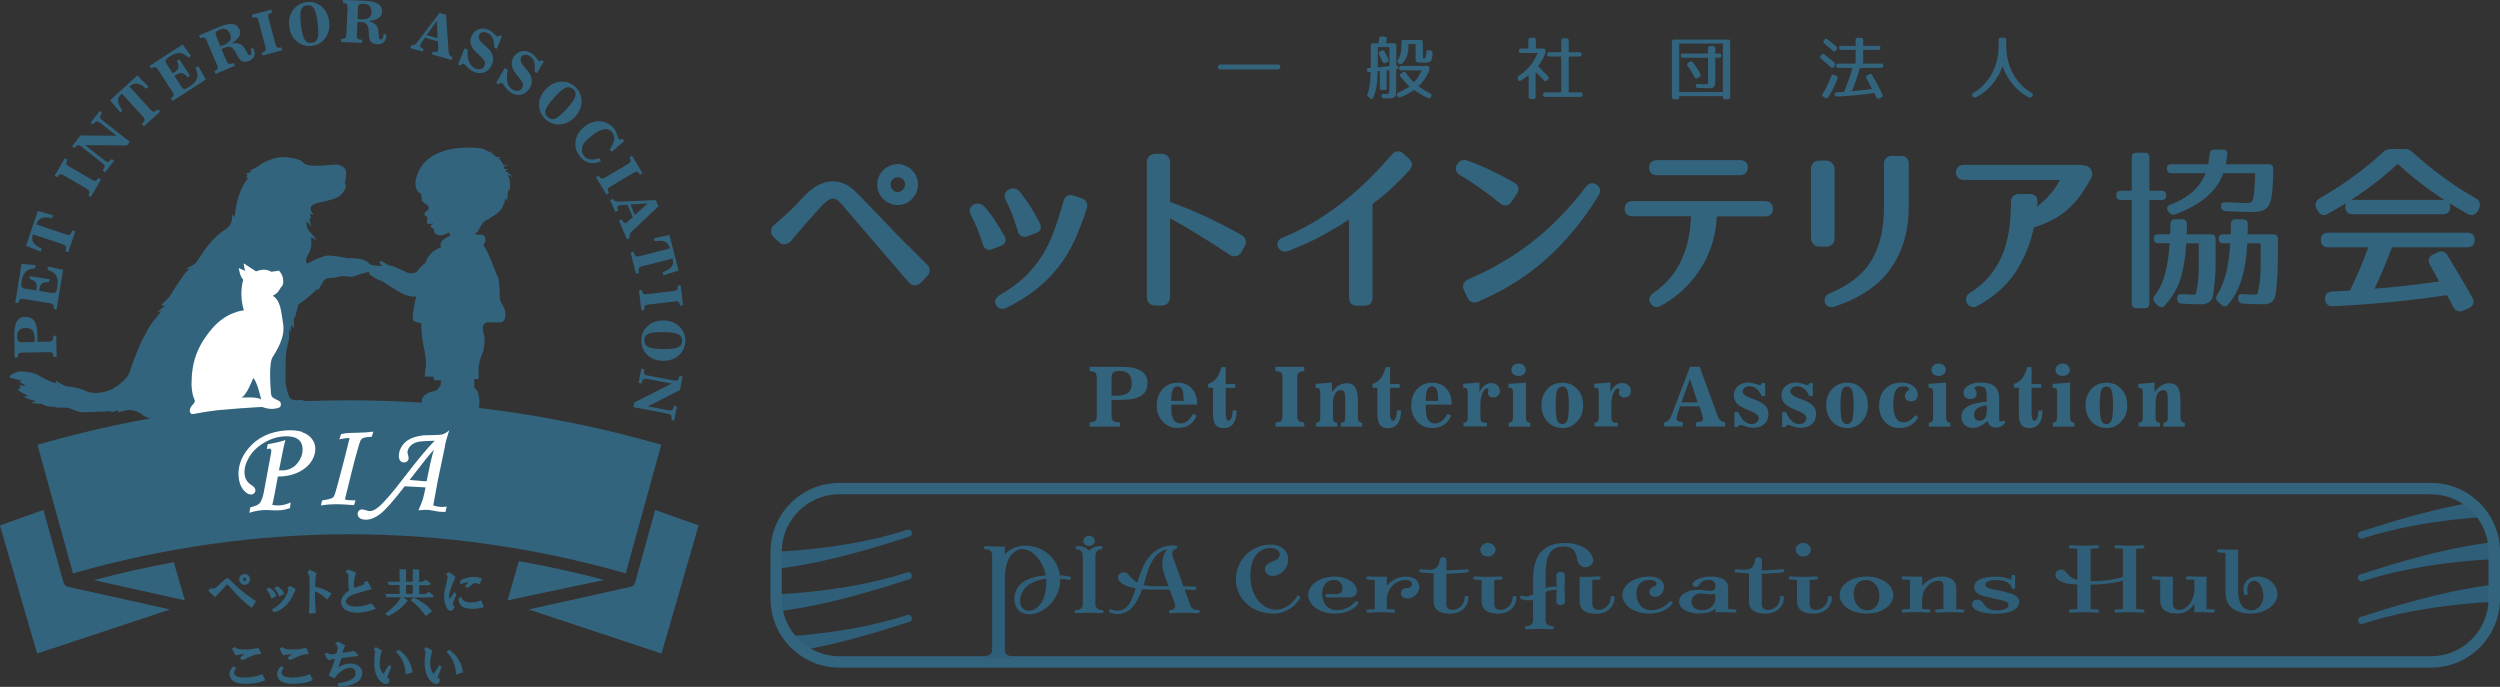 <?xml version="1.0" encoding="UTF-8"?>
<svg id="_レイヤー_2" data-name="レイヤー 2" xmlns="http://www.w3.org/2000/svg" xmlns:xlink="http://www.w3.org/1999/xlink" viewBox="0 0 279.59 76.82">
  <rect x="0" y="0" width="279.59" height="76.82" fill="#333333" stroke="none"/>
  <defs>
    <style>
      .cls-1 {
        fill: none;
      }

      .cls-1, .cls-2, .cls-3, .cls-4 {
        stroke-width: 0px;
      }

      .cls-2 {
        fill: #fff;
      }

      .cls-5 {
        clip-path: url(#clippath);
      }

      .cls-3 {
        fill: #33647e;
      }

      .cls-4 {
        fill: #2f5f78;
      }
    </style>
    <clipPath id="clippath">
      <rect class="cls-1" x="86.8" y="54.65" width="192.15" height="19.38" rx="7.07" ry="7.07"/>
    </clipPath>
  </defs>
  <g id="_レイヤー_3" data-name="レイヤー 3">
    <g>
      <g>
        <g>
          <g>
            <path class="cls-3" d="m7.56,65.6s-.08-.03-.12-.04c0,0-.02,0-.03-.01-.04-.03-.09-.06-.12-.09,0,0-.02-.02-.03-.03-.03-.03-.05-.06-.08-.1,0-.01-.02-.02-.02-.04-.03-.05-.05-.1-.06-.15l-2.24-8.11-4.86,1.73,4.15,14.33,14.86-4.93-11.43-2.54s-.02,0-.02,0Z"/>
            <path class="cls-3" d="m70.57,65.6s.08-.03.12-.04c0,0,.02,0,.03-.01.04-.03.09-.06.12-.09,0,0,.02-.02.03-.03.03-.03.05-.06.08-.1,0-.01.02-.02.02-.04.03-.05.05-.1.06-.15l2.24-8.11,4.86,1.73-4.15,14.33-14.86-4.93,11.43-2.54s.02,0,.02,0Z"/>
            <path class="cls-3" d="m67.56,64.86c-3.16-.84-6.34-1.54-9.53-2.1l-1.27,4.38,10.8-2.28Z"/>
            <path class="cls-3" d="m19.43,62.88c-2.99.54-5.96,1.21-8.92,2l10.16,2.26-1.23-4.25Z"/>
            <path class="cls-3" d="m8.16,64.12c10.19-2.9,20.58-4.37,30.91-4.37s20.72,1.47,30.91,4.37l3.97-14.38c-11.48-3.3-23.21-4.97-34.88-4.97s-23.4,1.67-34.88,4.97l3.97,14.38Z"/>
            <path class="cls-1" d="m8.16,64.12c10.19-2.9,20.58-4.37,30.91-4.37s20.72,1.47,30.91,4.37"/>
          </g>
          <g>
            <path class="cls-2" d="m33.79,48.3c-.46-.15-1.05-.21-1.75-.17-1.83.12-3.28.81-4.29,2.05-.78.95-1.14,1.99-1.07,3.08.04.6.21,1.1.5,1.48.31.39.62.58.93.56.13,0,.24-.06.33-.15.09-.1.13-.21.12-.34-.01-.19-.15-.38-.42-.55-.28-.18-.48-.38-.59-.58-.11-.2-.18-.44-.2-.72-.04-.58.13-1.19.5-1.82.37-.63.92-1.17,1.65-1.61.73-.44,1.49-.68,2.27-.73.68-.04,1.19.06,1.53.3.34.24.51.58.54,1.02.03.46-.08.9-.32,1.31-.24.41-.53.72-.86.89-.33.18-.64.27-.93.28h-.53s.38-1.9.38-1.9c.1-.54.2-.98.29-1.31l.05-.18-.18.06c-.47.15-1.05.28-1.72.39h-.07s-.11.56-.11.56l.15-.03c.05-.01.1-.02.13-.02.06,0,.11.01.15.05.04.04.07.08.07.13,0,.05,0,.16-.04.4l-.8,4.31c-.12.63-.29,1.05-.51,1.27-.16.15-.47.28-.93.39l-.07.02-.1.61.15-.05c.46-.14.93-.22,1.37-.25.23-.02.54-.01.91.01.48.02.84.03,1.09,0,.26-.02.58-.09.95-.21l.06-.02.09-.64-.16.07c-.37.15-.73.24-1.06.26-.24.02-.52,0-.84-.05.08-.33.16-.68.22-1.02l.41-2.16c.2,0,.35,0,.45-.01.74-.05,1.42-.23,2.01-.55.6-.32,1.04-.72,1.33-1.2.29-.48.42-.97.39-1.45-.02-.38-.16-.74-.42-1.05-.25-.31-.61-.55-1.08-.71Z"/>
            <path class="cls-2" d="m41.57,48.85l.19-.58-.16.02c-.34.05-.84.09-1.47.1-.7.02-1.14.03-1.34.05-.2.02-.4.06-.59.1h-.05s-.2.6-.2.6l.17-.04c.38-.08.71-.12.98-.12-.4,1.65-.67,2.7-.8,3.18-.46,1.74-.73,2.74-.81,2.98-.09.29-.16.4-.2.45-.03.03-.06.06-.11.09-.24.12-.61.21-1.09.28h-.07s-.13.58-.13.58l.15-.03c.47-.08.98-.12,1.54-.12.41,0,.77.02,1.07.04.44.04.72.06.87.06h.07s.18-.53.18-.53h-.14c-.42.01-.78-.02-1.06-.1.54-2.21.88-3.58,1.01-4.07.51-1.91.69-2.43.74-2.53.06-.11.14-.19.23-.24.1-.06.36-.14.96-.17h.07Z"/>
            <path class="cls-2" d="m49.75,49.86c.09-.41.22-.9.4-1.44l.1-.3-.25.19c-.2.15-.4.25-.61.29-.13.03-.47.05-1.01.06-.63,0-1.07.02-1.33.07-.5.08-.92.21-1.27.4-.35.19-.63.45-.83.76-.2.31-.32.64-.34.99-.02.26.02.46.12.6.1.15.25.23.44.24.14,0,.26-.03.36-.12.1-.09.16-.2.17-.33,0-.09-.02-.23-.07-.41-.06-.18-.06-.27-.06-.32.02-.23.12-.45.32-.66.19-.21.48-.37.85-.46.26-.06.88-.11,1.87-.13-.87.88-2.01,2.26-3.4,4.08-1.3,1.71-2.28,2.84-2.91,3.36-.37.3-.71.45-.98.43-.06,0-.19-.03-.52-.13-.12-.03-.21-.05-.28-.06-.13,0-.26.03-.36.12-.1.09-.15.21-.16.35-.01.19.05.35.19.47.13.12.34.19.62.21.04,0,.08,0,.12,0,.48,0,1-.2,1.54-.6.57-.42,1.51-1.47,2.79-3.14,1.02.05,1.8.09,2.33.13-.12.62-.22,1.05-.3,1.31-.12.38-.27.75-.43,1.09l-.07.15h.17c.39-.04.69-.05.88-.04.08,0,.28.03.8.13.25.05.47.08.65.09.12,0,.27.01.44.01h.08s.15-.6.15-.6l-.14.02c-.21.02-.4.03-.57.02-.24-.02-.51-.07-.8-.16l.5-2.73.82-3.93Zm-1.24.45c-.24.83-.51,2.01-.8,3.51-.17,0-.32,0-.47-.02-.6-.04-1.08-.08-1.44-.12l1.84-2.35c.12-.16.42-.5.87-1.03Z"/>
          </g>
          <path class="cls-3" d="m41.49,29.78c-.41-1.08-2.59-.9-2.59-.9,0,0-1.29-.25-2.08-.31-.62-.04-2.18.72-2.46.94,0,0-.18-.16-.12-.46h0c.03-.11.06-.24.06-.29,0-.09.32-.4.46-.99.14-.59,0-1.2,0-1.2.46.06.54.39.54.39,0,0,.05-.1-.05-.32-.09-.22-.6-.61-.81-1.01-.21-.4-.17-.89-.17-.89l.55.58-.04-.16c-.13-.3-.2-.81-.2-.81l.22.17-.15-.65.41.15-.22-.36c-.22-.36-.04-.54-.04-.54.11-.42,1.49-.54,2.46-.86.97-.32,1.09-.74,1.32-1.1.23-.36-.02-.74-.02-.8s.13-.2.15-1c.02-.8-.92-.94-.92-.94-.27-.06-1.91.14-2.16.12-.25-.02-1.39.08-1.72-.36-.34-.44-1.43-.52-1.43-.52-1.77-.44-3.5.84-3.55.88-.13.11-1.01.57-1.01.57l.25.04c-.12.08-.69.3-.69.3l.22.09-.22.37.24-.11-.05.23c-1.25,1.49-1.44,4.27-1.44,4.27l-.29-.32v.51c0,.67-.69,1.14-.69,1.14-1.93,1.21-2.94,3.31-3.3,3.71-.36.4-1.2.72-1.2.72l.36.02s.29-.18-.19.24c-.48.42-2,2.92-2,2.92l-.92.9.46.04-.88.72.46-.1-.57.73c-1.37,1.44-2.66,5.09-2.97,6.08-.31.99-1.89,1.87-1.89,1.87,0,0-1.6.83-2.89.29-1.29-.53-1.88-.53-2.23-.56-.35-.03-1.26-.67-1.26-.67l.08.31c-.42-.01-1.91-.76-2.09-.93-.18-.17-1.22-.36-1.84-.39-.62-.03-1.29.47-1.32.61-.03.15,1.4.43,1.4.43l-.32.12.8.48s-.7-.06-.74-.1c.02.05.09.37.09.37l-.32.11c.13.25,1.16.71,1.16.71l-.46.12c.08.15,1.35.49,1.35.49,0,0-.42.1-.46.18-.04.08,1.16.12,1.16.12.65.5,1.79.28,1.79.28l-.61.28c.61-.28,1.81-.1,1.81-.1.59.3,1.37.48,1.37.48l3.36-.12v.14l.82-.28-.13.26s-.13.08.78-.18,1.83.24,2.04.48c.21.24,1.01.42,1.01.42,0,0,2.21.18,2.77,0,.57-.18,2.92-.18,2.92-.18,1.03.14,2.76-.21,2.76-.21,0,0,.42-.1.37-.7-.05-.6-1.12-.79-1.36-.93-.23-.14-.05-.3-.05-.3h1.82c.23,0,.28-.21.28-.21.25-.57-.67-1-.67-1h-.29c-.13-.15.57-.6.57-.6l.22.23.17-.65.22.31v-.61l.28.38c.11-.24,0-.61,0-.61.14.08.22.45.22.45.13-.32.2-1,.2-1l.35.4v-.61l.21.35s-.14-.27.1-.68c.24-.41.49-.23.6.15.11.37-.07.69-.07.69l.27-.2s.11.61.14.87c.03.25,0,1.01,0,1.01l.27-.47.08.95s.06-.76.1-.68.21.41.21.79.04.63.04.63l.17-.4s.55,1.03.57,1.39c.03.36.21.33.41.65.2.32,1.25.13,1.25.13,0,0,2.14-.11,2.35-.16.21-.05.38-.11.35-.52-.03-.41-.73-.81-1.39-.75-.66.07-.76-.09-.92-.17-.17-.08-.5-1.28-.53-1.71-.03-.43,0-2.17,0-2.79s.19-1.36.32-1.88c.13-.52.06-1.4.06-1.4l.17.34.08-.86.25.48c.08-.49,0-1,.02-1.36h0l.11.24.4-1.56c.52-.35,1.52-1.14,2.17-1.81v.27l.54-.93c.48-.81.95-.35,1.75-.63.79-.28,1.26.18,1.94-.12.68-.3.74-.22,1.35-.42.6-.2.38-.64.38-.64Z"/>
          <g>
            <path class="cls-2" d="m27.14,45.65c.42-.04,2.18-.14,2.18-.14,0,0,1.07.48,2,.02,0,0,.3-.48-.16-.72-.47-.24-.8-.3-.85-.78-.05-.48-.27-3.37.16-4.06s1.43-2.2,1.2-3.71c-.24-1.5-.28-2.55-1.09-3.14l-.05-.08s.42-.13.66-.54c.24-.41.3-.46.33-.46.03,0,.24-.33.13-.89-.1-.56-.37-.77-.37-.77,0,0-.04-.14-.11-.11-.07.03-.77.12-.84.12s-.56-.49-1.7-.04l-1.38-.9s.08.75.21.86l-.76-.33s.15.97.44,1.22l.06.1s-.51,1.56.08,3.41c0,0-1.92.1-3.58,2.06s-2.27,3.72-2.28,6.18c0,0,0,1.12.36,1.81,0,0,.08.21-.19.45-.26.25-.48.68-.29.97.18.29.24.04,3-.3l2.84-.24Z"/>
            <path class="cls-3" d="m26.97,44.47c.63-.23,1.35-2.19,1.35-2.19.47.42.9,2.45.9,2.45-.21-.41-2.25-.26-2.25-.26Z"/>
          </g>
          <path class="cls-3" d="m56.66,19.37l.27-.09s-.33-.06-.36-.1c-.03-.04-.03-.26.22-.21,0,0-.05-.12-.35-.06l-.1-.26s.22-.22.54-.13c0,0-.18-.12-.56-.04,0,0-.36-.77-.65-.79,0,0,.29-.12.52.01,0,0-.4-.21-.72-.13,0,0-.37-.47-.68-.46,0,0,.19-.13.36-.07,0,0-.2-.11-.49-.05,0,0-.46-.36-1-.41,0,0-5.06-.75-6.76,2.4,0,0-.48.95-.44,1.62.04.68.38.95.63,1.09l.08.62s-.15.13.5.55c.65.42-.04.82-.04.82,0,0-.19.12-.16.28.03.16.2.26.28.26.08,0,0,.56,0,.56,0,0-.16.29.42.27,0,0,.14,0,.27-.12,0,0-.04.16-.25.28,0,0-.03.31.19.31,0,0,.13.05.16.23.03.17.06.48.54.56.48.07,1.1-.29,1.1-.29,0,0,.21.16.16.3-.05.15-1.02.37-1.07,1.01,0,0-.04.23.08.33,0,0-1.12.27-1.64,1.41-.04.09-.08.2-.13.32-.41.34-.82.73-1.02,1.07,0,0-.79.22-1.07,0,0,0-1.44-.72-1.93-.78l-.02.04-.88-.53s-.17-.05-.18.17c-.01.22.32.38.32.38,0,0-.86,0-1.09-.08-.23-.08-.5-.07-.54.01-.04.08-.06.16,0,.29s-.11.21-.1.3c.01.09.17.11.21.22.04.12.03.22.1.25.07.03.86.62,1.32.69h0s1.8,1.19,2.34,1.44c.4.19.97.37,1.5.29-.26,1.15-.43,2.17-.36,2.53,0,0-.04.16.19.27s.74.18.74.18c0,0-.04,1.23.37,3.1,0,0,.23,1.05.13,1.82-.1.78-.1,1.07-.1,1.07h1v.41h.8v.46s-.31.68-.75.75c-.44.07-1.4.37-1.4,1.13l-.02.62s-.13.68.94.82c1.07.15,4.28,0,4.28,0,0,0,1.09-.13,1.21-.75.12-.62.02-1.72-.38-2.08l-.15-.14v-.94h.48v-1.27s.13-1.07.48-1.71c0,0,.36-1.17.1-2.04,0,0-.19-.6-.08-.91.11-.31.38-.42.38-.42h1.63s.5-.05.5-.89-.61-1.24-.63-1.79c-.02-.55-.02-2.12-.23-2.43-.21-.31-1.05-2.81-1.51-3.36,0,0-.17-.26-.02-.34.15-.08.3-.91-.24-.99h-.71v-.25h.18s.46-.89.65-1.11c.19-.22,1.36-.75,1.86-1.28.5-.53.65-1.46.65-1.46l.21.38v-.53l.1-.82.11.22s.33-1.18-.22-1.82c0,0,.36-.02.5.26,0,0,.05-.39-.55-.51Z"/>
          <g>
            <path class="cls-3" d="m2.5,39.43c-.21,0-.35.04-.41.11-.06.07-.1.22-.12.45h-.33s-.04-2.53-.04-2.53c-.01-.68.08-1.18.29-1.52.2-.33.52-.51.94-.51.46,0,.8.16,1.02.49.22.34.33.88.34,1.62v.69s1.24-.02,1.24-.02c.21,0,.35-.04.41-.12.06-.08.1-.26.12-.54h.33s.04,2.37.04,2.37h-.33c-.02-.23-.07-.38-.14-.44-.07-.07-.2-.1-.41-.1l-2.96.05Zm.03-1.16l1.35-.02v-.37c-.01-.42-.1-.73-.25-.92-.16-.19-.4-.28-.74-.28-.34,0-.58.09-.74.25-.16.16-.24.4-.23.72,0,.26.05.43.13.52.08.08.25.12.5.12Z"/>
            <path class="cls-3" d="m6.34,34.6l-.32-.05c.02-.23,0-.39-.06-.47-.05-.08-.18-.13-.39-.17l-2.92-.47c-.21-.03-.35-.02-.42.04-.07.06-.14.2-.2.42l-.32-.05.7-4.34,1.57.15-.06.36c-.45.01-.79.13-1.03.35-.24.23-.39.59-.47,1.09-.05.31-.05.52,0,.62.05.1.19.17.42.21l1.21.19.04-.28c.04-.27,0-.48-.12-.64-.12-.16-.35-.28-.66-.36l.05-.32,2.18.35-.05.32c-.33-.02-.57.02-.74.13-.17.11-.28.3-.32.57l-.04.28,1.37.22c.23.04.39.01.46-.07.08-.08.14-.29.19-.61.09-.54.04-.95-.13-1.25-.17-.29-.5-.51-.97-.65l.06-.36,1.68.37-.71,4.4Z"/>
            <path class="cls-3" d="m3.69,26.2l-.03.09c-.11.32-.08.61.08.85.16.24.47.47.93.68l-.1.31-1.66-.63,1.32-3.91,1.71.5-.11.32c-.49-.12-.88-.12-1.15-.03-.28.1-.47.31-.58.63l-.03.09,3.32,1.12c.19.07.34.07.42.02.09-.05.19-.21.3-.47l.31.1-.79,2.34-.31-.1c.07-.27.08-.46.04-.55-.04-.09-.15-.17-.35-.24l-3.32-1.12Z"/>
            <path class="cls-3" d="m7.14,19.62c-.18-.11-.32-.15-.41-.12-.09.03-.2.13-.34.32l-.28-.16,1.14-1.96.28.16c-.1.21-.14.36-.12.45.02.09.12.19.31.3l2.56,1.49c.18.11.32.15.41.12.09-.03.2-.13.33-.32l.28.16-1.14,1.96-.28-.16c.1-.21.14-.36.12-.45-.02-.09-.12-.19-.3-.3l-2.56-1.49Z"/>
            <path class="cls-3" d="m13.02,15.17l-1.81-1.42c-.17-.13-.31-.19-.4-.17-.1.02-.23.13-.41.33l-.26-.2,1.01-1.29.26.2c-.15.22-.23.38-.22.48,0,.1.09.21.26.35l3.07,2.41-.32.41-4.68-.04,2.17,1.71c.17.13.3.19.4.17.1-.02.23-.13.41-.33l.26.2-1.01,1.28-.26-.2c.15-.23.22-.38.22-.48,0-.09-.09-.21-.26-.34l-2.33-1.83c-.17-.13-.3-.19-.39-.18-.09.02-.23.13-.41.33l-.26-.2.95-1.21,4.01.03Z"/>
            <path class="cls-3" d="m13.62,10.47l-.07.06c-.25.23-.37.49-.34.78.02.29.19.64.49,1.05l-.24.22-1.15-1.36,3.05-2.78,1.25,1.26-.25.23c-.37-.34-.71-.53-1-.58-.29-.05-.56.04-.81.27l-.07.06,2.36,2.59c.14.15.26.23.36.22.1,0,.26-.09.49-.26l.22.24-1.82,1.66-.22-.24c.19-.21.29-.36.31-.46.01-.1-.05-.23-.19-.38l-2.36-2.59Z"/>
            <path class="cls-3" d="m19.29,11.29l-.18-.27c.18-.14.29-.26.31-.35.02-.09-.02-.23-.14-.4l-1.61-2.48c-.11-.18-.22-.27-.31-.29-.09-.02-.24.03-.45.14l-.18-.27,3.69-2.39.94,1.27-.3.2c-.31-.33-.63-.5-.95-.52-.32-.02-.7.1-1.12.38-.26.17-.42.31-.46.41-.04.11,0,.26.12.45l.67,1.03.24-.15c.23-.15.36-.32.4-.52.03-.2-.02-.44-.18-.73l.27-.17,1.2,1.85-.27.17c-.2-.26-.4-.41-.6-.46-.2-.05-.41,0-.64.15l-.24.15.76,1.17c.13.2.25.3.36.3.11,0,.31-.09.58-.27.46-.3.74-.61.84-.93.1-.33.05-.71-.17-1.16l.3-.2.85,1.49-3.74,2.42Z"/>
            <path class="cls-3" d="m25.35,6.8c.08.19.17.3.26.33.09.03.27,0,.53-.08l.13.3-2.16.92-.13-.3c.21-.11.33-.21.36-.29.04-.09.02-.23-.07-.42l-1.16-2.72c-.08-.19-.17-.31-.25-.34-.09-.03-.24-.01-.47.06l-.13-.3,2.17-.92c.65-.28,1.17-.39,1.55-.35.38.04.65.24.81.6.12.28.1.55-.06.82-.16.26-.46.52-.9.76.33-.06.61-.06.84,0,.23.06.41.18.55.35.11.14.22.32.35.56.05.09.09.16.11.2.06.1.12.16.16.18.04.02.09.02.15,0,.09-.04.14-.11.14-.23,0-.12-.03-.27-.11-.45l.28-.12s.02.03.03.05c0,.02.02.05.04.09.13.3.15.56.06.78-.09.23-.27.4-.55.52-.17.07-.32.11-.46.11-.14,0-.27-.03-.39-.09-.17-.09-.35-.34-.55-.73-.02-.03-.03-.06-.04-.08-.21-.42-.42-.67-.63-.74-.1-.03-.21-.04-.34-.03-.12.02-.27.06-.44.13l-.26.11.56,1.32Zm-1.16-2.73l.47,1.11.33-.14c.38-.16.63-.34.75-.53.11-.19.11-.43,0-.71-.12-.27-.27-.45-.48-.53-.2-.08-.44-.07-.7.05-.24.1-.38.2-.42.3-.05.1-.02.25.06.46Z"/>
            <path class="cls-3" d="m28.92,2.35c-.06-.2-.12-.33-.21-.37-.08-.04-.24-.05-.47,0l-.08-.32,2.19-.59.08.32c-.22.08-.35.16-.4.24-.05.08-.05.22,0,.43l.77,2.86c.06.21.13.33.21.38.08.04.24.05.46,0l.08.32-2.19.59-.08-.32c.22-.08.35-.16.4-.24.05-.08.05-.22,0-.42l-.77-2.86Z"/>
            <path class="cls-3" d="m34.9,5.13c-.3.04-.58.02-.85-.05-.27-.07-.52-.19-.75-.36-.26-.2-.47-.44-.64-.74-.16-.3-.27-.63-.31-1.01-.05-.37-.03-.72.05-1.05.08-.33.23-.62.44-.88.18-.23.39-.41.63-.54.24-.13.51-.22.81-.26.3-.04.58-.02.84.05.27.07.52.19.74.36.27.2.48.45.64.74.16.29.27.63.31,1,.05.37.03.72-.05,1.05-.08.33-.23.62-.43.88-.18.23-.39.41-.63.54-.24.13-.51.22-.81.26Zm-.04-.33c.34-.04.57-.23.67-.55.1-.32.1-.88,0-1.68-.1-.79-.24-1.33-.42-1.62-.18-.28-.44-.41-.78-.36-.34.04-.57.23-.67.55-.1.32-.1.88,0,1.67.1.8.24,1.34.42,1.63.18.28.44.41.79.36Z"/>
            <path class="cls-3" d="m39.9,3.9c0,.21.02.35.09.41.07.07.24.12.51.15v.33s-2.35-.1-2.35-.1v-.33c.25-.01.4-.05.47-.11.07-.06.11-.2.12-.41l.13-2.96c0-.21-.02-.35-.08-.42-.07-.07-.21-.12-.45-.15v-.33s2.37.1,2.37.1c.71.03,1.22.15,1.55.35.33.2.49.5.47.89-.01.31-.15.54-.4.71-.26.17-.64.27-1.14.31.32.09.58.21.75.36.18.15.29.33.34.55.04.17.06.39.08.66,0,.11.01.18.02.22.01.12.04.19.06.23.03.04.07.06.13.06.1,0,.17-.04.23-.15.06-.1.09-.25.1-.45l.3.02s0,.04,0,.06,0,.05,0,.09c-.01.32-.11.57-.28.73-.17.17-.41.24-.72.23-.18,0-.34-.04-.47-.1-.13-.06-.23-.14-.31-.25-.11-.16-.17-.46-.18-.89,0-.04,0-.06,0-.08,0-.47-.09-.78-.25-.94-.08-.07-.17-.13-.29-.17-.12-.04-.27-.06-.45-.07h-.28s-.06,1.42-.06,1.42Zm.13-2.97l-.05,1.21.36.02c.42.02.72-.04.9-.16.19-.13.29-.34.3-.64.01-.3-.05-.52-.2-.68-.15-.16-.36-.25-.66-.26-.26-.01-.43.02-.51.09-.08.07-.13.21-.14.44Z"/>
            <path class="cls-3" d="m45.89,5.38l.09-.31c.14.01.27-.01.38-.07.11-.06.23-.18.38-.37l2.41-3.19.73.21.28,4.04c.01.21.05.36.12.46.06.1.17.18.31.25l-.09.31-2.19-.63.09-.31c.2.04.34.06.43.04.09-.02.14-.07.17-.16,0-.04.01-.1.01-.21v-.02l-.02-.78-1.47-.43-.35.51v.02c-.1.13-.16.23-.18.29-.03.09-.01.17.04.23.06.06.17.13.34.21l-.09.31-1.39-.4Zm1.81-1.46l1.23.35-.06-1.94-1.16,1.58Z"/>
            <path class="cls-3" d="m51.25,7.15l.7-1.75.36.17c-.04.54,0,.98.15,1.34.14.36.36.6.66.74.22.1.44.13.63.08.2-.05.34-.17.43-.36.08-.17.09-.33.02-.49-.06-.16-.22-.35-.46-.58l-.53-.5c-.29-.27-.47-.56-.55-.87-.08-.31-.05-.62.09-.92.18-.38.44-.63.8-.75.36-.12.74-.09,1.14.1.09.04.18.09.26.16.09.06.18.15.29.25.05.05.1.1.14.15.04.05.07.08.07.08,0,0,.02.01.04.03s.04.03.06.04c.05.02.1.02.16,0,.05-.02.11-.07.16-.13l.26.12-.56,1.39-.29-.13c0-.43-.06-.78-.18-1.05-.12-.27-.3-.46-.55-.57-.21-.1-.41-.13-.59-.09-.18.04-.3.14-.38.3-.06.13-.06.28,0,.44.06.16.18.32.36.48l.54.49c.34.31.55.62.63.95.09.32.05.66-.12,1.02-.19.4-.47.67-.85.81-.38.13-.78.11-1.19-.09-.1-.05-.2-.1-.3-.17-.1-.07-.21-.17-.34-.29-.05-.04-.12-.12-.22-.22-.1-.11-.17-.17-.23-.2-.06-.03-.11-.02-.18.02-.06.04-.12.1-.17.18l-.3-.14Z"/>
            <path class="cls-3" d="m55.51,9.23l.95-1.63.33.22c-.12.53-.13.98-.05,1.35.08.37.27.65.55.83.21.14.41.19.62.17.2-.02.36-.12.47-.29.1-.16.13-.32.1-.48-.04-.17-.16-.38-.37-.64l-.45-.57c-.24-.3-.38-.62-.42-.94-.03-.32.04-.62.22-.9.23-.35.53-.56.9-.63.37-.07.75.02,1.12.26.08.05.16.12.24.19.08.08.16.17.25.29.04.05.08.11.12.17.04.06.06.09.06.09,0,0,.02.02.04.04.02.02.04.04.05.05.04.03.1.04.15.02.06-.01.12-.05.18-.11l.24.16-.76,1.3-.27-.18c.06-.43.05-.78-.03-1.06-.08-.28-.23-.5-.46-.65-.2-.13-.38-.19-.57-.17-.18.01-.32.09-.42.24-.08.12-.1.27-.06.44.04.17.13.34.28.53l.46.56c.29.35.45.7.49,1.03.04.33-.05.66-.26.99-.24.37-.56.6-.96.67-.4.08-.79,0-1.17-.26-.09-.06-.18-.13-.27-.21-.08-.08-.18-.2-.3-.34-.04-.05-.1-.13-.18-.25-.08-.12-.15-.2-.2-.23-.05-.03-.11-.04-.18-.01-.07.03-.13.08-.2.15l-.28-.18Z"/>
            <path class="cls-3" d="m61.02,13.35c-.22-.2-.4-.43-.52-.68-.12-.25-.19-.52-.21-.81-.02-.33.03-.65.15-.96.12-.32.31-.61.56-.89.25-.28.53-.49.83-.64.3-.15.62-.23.95-.24.29,0,.56.03.82.13.26.1.5.25.72.45.22.2.39.42.51.67.12.25.19.52.21.8.02.33-.03.66-.15.97-.12.31-.31.61-.56.89-.25.28-.53.49-.83.64-.3.15-.62.23-.95.24-.29,0-.56-.03-.82-.13-.26-.1-.5-.25-.72-.45Zm.23-.25c.26.23.54.29.85.16.31-.13.74-.49,1.28-1.09.54-.59.86-1.05.96-1.37.1-.32.02-.6-.24-.83-.26-.23-.54-.29-.85-.16-.31.13-.73.49-1.27,1.09-.54.6-.86,1.06-.96,1.38-.1.32-.02.6.24.83Z"/>
            <path class="cls-3" d="m68.4,16.97l-.22-.26c.29-.39.45-.75.5-1.07.05-.32-.02-.6-.21-.84-.23-.29-.54-.41-.93-.34-.39.07-.85.31-1.39.74-.35.28-.6.52-.76.71-.15.2-.25.4-.29.62-.04.16-.04.32,0,.47.04.15.1.3.21.43.17.22.41.35.7.4.29.04.64,0,1.04-.14l.14.36c-.46.2-.89.25-1.29.15-.4-.1-.75-.33-1.05-.72-.13-.17-.24-.34-.32-.51-.08-.17-.13-.34-.16-.51-.07-.43-.02-.84.15-1.24.17-.4.45-.75.85-1.06.3-.24.61-.4.92-.5.32-.1.64-.13.97-.08.29.04.55.12.79.26.24.13.44.31.62.53.07.08.12.18.18.28.05.11.11.24.17.41.02.05.04.11.06.2.04.14.08.24.12.28.04.05.09.07.15.06.06,0,.14-.03.23-.09l.22.27-1.37,1.18Z"/>
            <path class="cls-3" d="m70.23,18.33c.18-.11.28-.21.3-.3.02-.09-.02-.24-.12-.45l.28-.17,1.16,1.95-.28.17c-.13-.19-.24-.29-.33-.32-.09-.03-.23.02-.41.13l-2.54,1.51c-.18.11-.29.21-.31.3-.02.09.02.24.12.45l-.28.17-1.16-1.95.28-.17c.14.19.25.3.34.32.09.03.23-.02.41-.12l2.54-1.51Z"/>
            <path class="cls-3" d="m68.22,22.38l.3-.13c.08.12.18.2.3.24.12.04.29.06.53.06l3.99-.17.3.69-2.94,2.78c-.15.14-.24.27-.28.38-.04.11-.04.24,0,.4l-.3.13-.9-2.09.3-.13c.09.18.17.3.24.36.07.06.15.06.23.03.04-.01.09-.05.17-.12,0,0,.02-.01.02-.01l.59-.51-.61-1.41-.61.06h-.02c-.16.02-.27.03-.33.06-.09.04-.14.1-.15.18-.01.08,0,.22.06.4l-.3.13-.57-1.32Zm2.28.48l.5,1.17,1.45-1.28-1.96.11Z"/>
            <path class="cls-3" d="m74.91,27.79l-.02-.09c-.08-.33-.26-.56-.53-.67-.27-.12-.65-.14-1.15-.06l-.08-.32,1.74-.38,1.02,4-1.7.51-.08-.33c.48-.17.8-.37.98-.6.18-.23.23-.51.14-.84l-.02-.09-3.39.86c-.2.05-.32.12-.37.21-.04.09-.04.27,0,.55l-.32.08-.61-2.39.32-.08c.09.27.18.43.26.49.08.06.22.06.42.01l3.39-.86Z"/>
            <path class="cls-3" d="m75.32,32.55c.21-.02.34-.08.4-.15.06-.08.08-.23.08-.46l.32-.04.27,2.25-.32.04c-.05-.22-.1-.37-.18-.43-.07-.06-.21-.08-.43-.05l-2.94.35c-.21.03-.35.08-.4.15-.06.08-.08.23-.07.46l-.32.04-.27-2.25.32-.04c.05.23.11.37.18.43.07.06.21.08.42.05l2.94-.35Z"/>
            <path class="cls-3" d="m71.72,38.06c0-.3.06-.58.17-.84.11-.25.26-.48.47-.69.23-.23.51-.41.82-.52.32-.12.66-.17,1.04-.17.38,0,.72.07,1.03.2.31.13.58.31.81.56.2.21.35.45.44.7.1.26.14.54.14.83,0,.3-.06.57-.17.83-.11.26-.26.48-.46.69-.24.24-.51.41-.83.53-.31.12-.66.17-1.04.17-.38,0-.72-.07-1.03-.2-.31-.13-.58-.31-.81-.55-.2-.21-.34-.45-.44-.7-.1-.26-.14-.54-.14-.84Zm.34,0c0,.35.14.6.44.74.3.15.86.23,1.66.24.8.01,1.35-.05,1.66-.19.31-.14.46-.38.47-.73,0-.35-.14-.6-.45-.74-.3-.15-.85-.23-1.65-.24-.81-.01-1.36.05-1.67.18-.31.14-.46.38-.47.73Z"/>
            <path class="cls-3" d="m72.47,45.45l2.26.43c.21.04.36.03.44-.03.08-.06.15-.22.21-.48l.32.06-.3,1.61-.32-.06c.03-.27.03-.45-.02-.53-.05-.08-.18-.15-.39-.19l-3.84-.73.1-.51,4.18-2.12-2.72-.52c-.21-.04-.36-.03-.43.03-.08.06-.15.22-.22.48l-.32-.06.3-1.6.32.06c-.03.27-.02.44.02.53.05.08.18.14.39.18l2.91.55c.21.04.36.03.43-.03.07-.06.14-.22.22-.48l.32.06-.29,1.52-3.57,1.82Z"/>
          </g>
        </g>
        <g>
          <path class="cls-3" d="m26.57,65.67c.51.47,1.2.99,2.06,1.56-.17.32-.33.56-.5.75-.81-.63-1.54-1.32-2.17-2.06l-.43-.47c-.06-.09-.11-.11-.16-.07-.08.09-.19.22-.34.38-.23.24-.55.58-.97,1.02-.35-.3-.6-.55-.77-.75l.25-.25c.2.06.35.07.45.02.08-.03.2-.12.36-.27l.72-.66c.09-.09.18-.15.27-.18.11-.05.2-.02.29.07.29.29.59.59.93.9Zm.18-.88c0-.17.06-.31.18-.43.12-.12.26-.18.43-.18s.31.06.43.18c.12.12.18.26.18.43s-.06.31-.18.43c-.12.12-.26.18-.43.18s-.31-.06-.43-.18c-.12-.12-.18-.26-.18-.43Zm.79,0s-.02-.09-.07-.14c-.03-.03-.07-.04-.11-.04s-.08.02-.11.04c-.04.05-.07.09-.07.14s.02.09.07.14c.03.03.07.04.11.04s.08-.01.11-.04c.04-.05.07-.09.07-.14Z"/>
          <path class="cls-3" d="m29.77,65.91l.34-.2c.35.2.62.5.81.9-.18.15-.37.26-.56.34-.14-.44-.33-.78-.59-1.04Zm2.67-.38c.23.11.44.23.63.36-.3.78-.66,1.39-1.08,1.81-.36.36-.8.62-1.31.77l-.32-.25c.93-.56,1.55-1.25,1.85-2.08.06-.15.04-.29-.07-.43l.29-.18Zm-1.78.25l.34-.23c.35.2.62.47.81.84-.12.09-.32.2-.59.32-.14-.38-.32-.69-.56-.93Z"/>
          <path class="cls-3" d="m34.38,64.02l.2-.29c.35.12.62.24.81.36-.09.42-.14.93-.16,1.54.62.09,1.23.34,1.85.75-.17.26-.34.48-.52.66-.41-.44-.85-.74-1.33-.9-.02.6.01,1.41.09,2.42l-.77.07c.04-.78.07-1.5.07-2.15v-1.4c0-.35-.01-.58-.04-.7-.03-.09-.1-.2-.2-.34Z"/>
          <path class="cls-3" d="m38.64,63.95l.27-.27.66.25.25.11c-.12.39-.2.73-.23,1.02-.03.26-.02.48.04.68.3-.1.62-.21.95-.32.09-.03.14-.06.16-.09.03-.05.02-.12-.02-.23l.38-.11c.2.3.35.6.47.9-.29.06-.87.23-1.76.5-.3.09-.53.19-.7.29-.2.14-.32.27-.38.41-.12.21-.08.38.14.52.26.17.59.24.99.23.54-.01,1.1-.14,1.67-.36.15.15.32.35.5.61-.9.33-1.66.47-2.26.43-.68-.06-1.14-.24-1.38-.54-.26-.32-.31-.67-.16-1.06.15-.36.42-.65.81-.86-.08-.36-.11-.71-.09-1.06l.02-.45c.02-.15,0-.26-.04-.32-.03-.06-.13-.15-.29-.27Z"/>
          <path class="cls-3" d="m43.09,68.63c.36-.27.71-.57,1.04-.9.3-.3.54-.61.72-.93h-1.63l-.13-.38h1.6v-.99h-1.22l-.11-.38h1.33v-1.4l.72.05v1.36h.75v-1.4l.72.05v1.36h.36l.38-.25.59.45-.2.18h-1.13v.99h.68l.38-.25.59.43-.2.2h-3.23l.5.32c-.3.41-.61.74-.93.99-.36.29-.78.54-1.24.77l-.34-.25Zm3.07-3.21h-.75v.99h.75v-.99Zm.61,2.44c-.33-.33-.62-.58-.86-.75l.36-.29c.33.15.67.35,1.02.59.42.29.77.6,1.04.95l-.72.54c-.24-.38-.52-.72-.84-1.04Z"/>
          <path class="cls-3" d="m50.04,64.45c-.01-.06-.07-.16-.16-.29l.36-.18c.3.21.53.4.7.56-.21.44-.39.87-.54,1.31-.12.36-.18.65-.18.88,0,.06.01.16.05.29l.59-.84.16.36-.41.97s.06.17.23.36l-.18.32c-.05.09-.14.13-.29.11-.14-.02-.24-.08-.32-.18-.18-.26-.3-.6-.36-1.02-.06-.36-.02-.82.11-1.38.09-.36.17-.71.23-1.04.03-.11.04-.19.02-.25Zm1.6,3.34c-.27-.23-.38-.53-.34-.9l.32-.11c.05.24.17.4.36.47.53.2,1.14.16,1.83-.11.15.32.25.57.29.75-.41.14-.81.2-1.22.2-.6,0-1.02-.1-1.24-.29Zm1.15-2.42l-.45.36-.36-.18.43-.43c-.14-.01-.46.05-.97.2l.07-.45c.44-.2.86-.31,1.26-.34.41-.03.78.03,1.13.18l-.25.63c-.24-.09-.41-.14-.5-.14-.12,0-.24.05-.36.16Z"/>
          <path class="cls-3" d="m25.68,75.55c-.06-.33.08-.68.41-1.04l.34.18c-.23.29-.3.51-.23.68.09.18.29.3.59.36.23.04.48.06.77.04.68-.03,1.27-.16,1.78-.38.14.24.24.47.32.68-.38.18-.78.29-1.2.34-.74.09-1.33.09-1.78,0-.57-.12-.9-.41-.99-.86Zm.68-2.24c-.17-.24-.3-.5-.41-.79l.32-.16c.18.18.44.27.79.27s.68,0,1.04-.02c.36-.09.63-.14.81-.14.14.24.24.47.32.68-.38-.01-.72.05-1.02.18l-1.11.5-.29-.25.54-.43c-.41.02-.74.07-.99.16Z"/>
          <path class="cls-3" d="m31,75.55c-.06-.33.08-.68.41-1.04l.34.18c-.23.29-.3.51-.23.68.09.18.29.3.59.36.23.04.48.06.77.04.68-.03,1.27-.16,1.78-.38.14.24.24.47.32.68-.38.18-.78.29-1.2.34-.74.09-1.33.09-1.78,0-.57-.12-.9-.41-.99-.86Zm.68-2.24c-.17-.24-.3-.5-.41-.79l.32-.16c.18.18.44.27.79.27s.68,0,1.04-.02c.36-.09.63-.14.81-.14.14.24.24.47.32.68-.38-.01-.72.05-1.02.18l-1.11.5-.29-.25.54-.43c-.41.02-.74.07-.99.16Z"/>
          <path class="cls-3" d="m37.02,73.2c.24-.03.44-.06.59-.09.09-.23.14-.45.16-.68-.02-.15-.11-.32-.29-.5l.34-.18.77.43c-.17.41-.26.69-.29.84.44-.05.87-.12,1.31-.23l.36.38.14.18c-.68.09-1.33.17-1.94.25-.11.36-.21.71-.32,1.04.63-.42,1.26-.53,1.87-.34.35.11.58.28.7.52.12.24.13.52.02.84-.11.33-.36.59-.77.77-.44.2-1.02.32-1.76.38l-.18-.36c.69-.12,1.2-.27,1.54-.45.15-.08.28-.19.38-.34.08-.11.11-.24.11-.41,0-.21-.07-.36-.2-.45-.17-.11-.36-.14-.59-.11-.32.05-.66.23-1.02.54-.23.2-.41.41-.54.63l-.65-.32c.27-.56.5-1.17.7-1.85-.3.03-.54.08-.72.16-.18-.23-.33-.46-.45-.7l.34-.16c.16.15.3.22.41.2Z"/>
          <path class="cls-3" d="m41.77,72.62l.25-.25c.21.09.44.22.68.38-.14.53-.21.97-.23,1.33-.02.57.12,1,.41,1.29l.61-.99.27.18-.47,1.22s.13.08.25.11v.25c0,.12-.05.21-.16.27-.09.08-.21.1-.36.07-.26-.06-.51-.27-.75-.63-.18-.29-.3-.62-.36-.99-.09-.6-.08-1.27.05-1.99l-.18-.25Zm3.32,1.45c-.16-.41-.44-.8-.81-1.17l.32-.23c.48.33.84.72,1.08,1.15.26.44.41.9.45,1.38l-.77.23c0-.45-.09-.9-.27-1.36Z"/>
          <path class="cls-3" d="m47.41,72.62l.25-.25c.21.09.44.22.68.38-.14.53-.21.97-.23,1.33-.02.57.12,1,.41,1.29l.61-.99.27.18-.47,1.22s.13.08.25.11v.25c0,.12-.05.21-.16.27-.09.08-.21.1-.36.07-.26-.06-.51-.27-.75-.63-.18-.29-.3-.62-.36-.99-.09-.6-.08-1.27.05-1.99l-.18-.25Zm3.32,1.45c-.16-.41-.44-.8-.81-1.17l.32-.23c.48.33.84.72,1.08,1.15.26.44.41.9.45,1.38l-.77.23c0-.45-.09-.9-.27-1.36Z"/>
        </g>
      </g>
      <g>
        <path class="cls-3" d="m136.46,7.22h6.48c.13,0,.24.11.24.24v.07c0,.13-.11.24-.24.24h-6.48c-.13,0-.24-.11-.24-.24v-.07c0-.13.11-.24.24-.24Z"/>
        <path class="cls-3" d="m159.95,10.45c-.21-.1-.44-.22-.65-.36-.21-.13-.43-.27-.66-.44.5-.47.89-1.04,1.16-1.68.04-.09.06-.18.06-.27v-.09c0-.16-.08-.24-.24-.24h-2.92c-.16,0-.24.08-.24.24v.02c0,.16.08.24.24.24h2.3c-.13.28-.27.53-.41.76-.15.22-.3.42-.46.58-.31-.27-.61-.62-.89-1.05-.09-.13-.2-.15-.33-.08l-.22.13c-.07.04-.11.09-.13.15-.01.06,0,.12.05.19.13.17.29.36.46.55.16.18.35.37.56.56-.17.12-.35.24-.54.35-.2.12-.43.23-.7.34-.08.03-.12.08-.15.13-.02.05-.02.12.01.19l.04.09c.06.14.17.19.32.12.36-.15.67-.29.91-.43.23-.13.44-.26.62-.39.22.16.46.32.72.47.26.16.55.3.85.44.03.02.07.03.11.03.07,0,.14-.04.2-.15l.04-.08c.03-.07.04-.14.02-.19-.02-.05-.07-.1-.14-.13Z"/>
        <path class="cls-3" d="m160.02,5.64l-.26-.03c-.07,0-.13,0-.17.04-.05.04-.08.1-.08.19-.01.16-.02.3-.04.39-.02.12-.03.16-.04.17-.05.1-.07.13-.08.14,0,0-.03.02-.16,0-.02,0-.03-.01-.04-.02,0,0-.02-.02-.02-.14v-1.68c0-.15-.08-.23-.24-.23h-1.92c-.16,0-.24.08-.24.23v.22c0,.45-.03.82-.1,1.09-.06.27-.16.48-.28.65-.09.12-.09.24,0,.33l.1.11c.06.06.12.09.18.09.05,0,.11-.02.16-.07.24-.22.42-.49.54-.8.12-.31.18-.7.18-1.17v-.22h.81v1.72c0,.14.05.24.14.29.09.05.26.07.53.07.19,0,.34,0,.44,0,.1,0,.21-.01.31-.04.15-.04.25-.1.29-.16.04-.06.07-.13.1-.22.03-.11.05-.21.06-.3,0-.08.02-.2.03-.37,0-.15-.07-.25-.22-.26Z"/>
        <path class="cls-3" d="m156.39,7.55c0-.08-.03-.14-.08-.18-.04-.03-.09-.04-.15-.04v-2.25c0-.16-.08-.24-.24-.24h-.91c.01-.06.02-.13.04-.2.01-.09.02-.18.03-.27.01-.08,0-.14-.04-.18-.04-.05-.09-.07-.18-.08l-.34-.03c-.15-.02-.24.06-.27.21l-.09.55h-.62c-.16,0-.24.08-.24.24v2.51l-.22.02c-.14.02-.22.1-.22.23,0,.08.02.13.06.17.04.04.11.06.19.05h.18c0,.28-.02.55-.04.79-.02.24-.04.47-.07.67-.03.2-.06.38-.1.55-.04.16-.09.32-.15.46-.05.12-.01.23.09.31l.22.16c.05.04.11.06.15.06.01,0,.02,0,.04,0,.06-.01.1-.06.14-.14.08-.19.16-.38.22-.58.06-.2.11-.42.15-.66.04-.23.07-.5.09-.78.02-.28.03-.59.04-.93l.24-.02v1.88c0,.16.08.24.24.24h.29c.16,0,.24-.08.24-.24v-1.95l.29-.03v2.21c0,.12-.01.21-.03.28-.02.06-.05.11-.07.14-.03.03-.05.04-.09.04h-.12c-.06,0-.16,0-.3-.02-.09,0-.16.01-.2.05-.04.04-.06.1-.06.18h0c0,.16.08.25.24.25.16.01.3.02.4.02.11,0,.18,0,.22,0,.32,0,.53-.05.63-.15.04-.04.07-.08.08-.12.01-.04.02-.09.03-.14.02-.15.03-.26.04-.34,0-.07,0-.14,0-.21v-2.27h0c.2-.02.23-.14.22-.23Zm-1-2.29v2.14l-1.3.13v-2.26h1.3Z"/>
        <path class="cls-3" d="m154.63,6.92c.03.07.07.12.13.14.02,0,.04.01.06.01.04,0,.08-.01.13-.03l.21-.1c.14-.07.18-.18.11-.32-.07-.16-.14-.3-.21-.44-.07-.14-.14-.29-.21-.42-.08-.14-.19-.17-.33-.1l-.19.1c-.13.07-.17.18-.11.32l.39.84Z"/>
        <path class="cls-3" d="m172.83,9.09s0,0,0,0c.06,0,.12-.03.17-.09l.12-.12c.11-.11.11-.23,0-.34-.15-.16-.32-.34-.5-.53-.18-.18-.38-.37-.6-.59.16-.23.3-.45.43-.67.13-.22.24-.46.35-.71.02-.05.03-.09.04-.13,0-.04.01-.09.01-.13v-.11c0-.16-.08-.24-.24-.24h-.84v-.97c0-.16-.08-.24-.24-.24h-.36c-.16,0-.24.08-.24.24v.97h-.83c-.16,0-.24.08-.24.24v.02c0,.16.08.24.24.24h1.87c-.23.55-.53,1.05-.87,1.46-.36.43-.78.79-1.25,1.1-.11.08-.15.19-.11.31l.03.09c.03.08.07.14.13.16.06.02.12,0,.2-.04.18-.11.35-.23.5-.34.13-.09.25-.19.36-.28v2.45c0,.16.08.24.24.24h.3c.16,0,.24-.08.24-.24v-2.79c.15.14.3.28.44.43.16.16.32.33.47.5.05.06.11.09.16.1Z"/>
        <path class="cls-3" d="m176.76,10.33h-1.32v-4.01h1.2c.16,0,.24-.08.24-.24s-.08-.24-.24-.24h-1.2v-1.31c0-.16-.08-.24-.24-.24h-.36c-.16,0-.24.08-.24.24v1.31h-1.34c-.16,0-.24.08-.24.24s.08.24.24.24h1.34v4.01h-1.79c-.16,0-.24.08-.24.24v.02c0,.16.08.24.24.24h3.95c.16,0,.24-.08.24-.24v-.02c0-.16-.08-.24-.24-.24Z"/>
        <path class="cls-3" d="m189.71,8.78s.08-.01.13-.04l.23-.13c.13-.08.16-.19.1-.33-.12-.24-.25-.46-.39-.67-.14-.21-.29-.43-.46-.65-.09-.12-.2-.14-.33-.06l-.19.12c-.07.04-.11.09-.12.14-.01.06,0,.12.05.19.13.18.26.38.39.59.12.21.26.45.39.7.04.07.09.12.15.14.02,0,.03,0,.05,0Z"/>
        <path class="cls-3" d="m193.26,4.42h-6.04c-.16,0-.24.08-.24.24v6.2c0,.16.08.24.24.24h.34c.15,0,.24-.08.24-.24v-.11h4.88v.11c0,.16.08.24.24.24h.34c.15,0,.24-.08.24-.24v-6.2c0-.16-.08-.24-.24-.24Zm-.58.45v5.42h-4.88v-5.42h4.88Z"/>
        <path class="cls-3" d="m188.21,6.46h2.81v2.91s0,.02-.1.04c-.17.03-.41.02-.68,0-.14,0-.25-.02-.35-.03-.08,0-.15.01-.19.05-.04.04-.06.09-.06.16,0,.15.08.23.24.24.23.01.44.02.62.03.18,0,.34.01.47.01.2,0,.35,0,.46-.03.12-.02.21-.07.27-.14.06-.07.1-.17.11-.31.01-.13.02-.31.02-.52v-2.42h.44c.2,0,.24-.12.24-.22,0-.16-.08-.24-.24-.24h-.44v-.59c0-.16-.08-.24-.24-.24h-.34c-.16,0-.24.08-.24.24v.59h-2.81c-.2,0-.24.12-.24.22,0,.16.08.24.24.24Z"/>
        <path class="cls-3" d="m204.74,7.49c.06.06.11.09.17.09,0,0,0,0,.01,0,.06,0,.11-.04.16-.1l.1-.13c.09-.12.08-.24-.03-.33-.16-.14-.32-.29-.5-.43-.18-.15-.39-.32-.61-.49-.06-.05-.12-.07-.19-.06-.06,0-.11.04-.15.1l-.08.09c-.09.12-.08.24.04.34.17.14.35.29.53.44.18.15.36.32.54.5Z"/>
        <path class="cls-3" d="m210.4,7.11h-2.03v-1.53h1.69c.2,0,.24-.12.24-.22,0-.15-.08-.23-.24-.23h-1.69v-.66c0-.16-.08-.24-.24-.24h-.37c-.16,0-.24.08-.24.24v.66h-1.6c-.2,0-.24.12-.24.22,0,.15.08.23.24.23h1.6v1.53h-1.94c-.16,0-.24.08-.24.24s.08.24.24.24h1.6c-.15.5-.3.98-.46,1.42-.16.45-.32.87-.48,1.26-.35.02-.64.04-.84.05-.15,0-.22.09-.22.25.01.15.09.23.23.23,0,0,0,0,.02,0,.64-.03,1.32-.07,2.01-.14.69-.07,1.42-.15,2.17-.26.03.06.06.13.1.21.04.09.08.18.12.27.06.12.13.16.2.16.04,0,.08-.01.11-.03l.27-.12c.07-.03.12-.08.14-.13.02-.05.01-.11-.02-.18-.15-.33-.33-.68-.52-1.04-.19-.36-.4-.74-.62-1.13-.08-.13-.19-.16-.32-.1l-.24.11c-.08.04-.12.08-.14.14-.02.05,0,.12.03.18.09.16.19.34.29.54.1.2.22.43.34.67-.37.05-.75.1-1.12.14-.37.04-.75.08-1.12.11.17-.4.33-.82.47-1.24.15-.43.3-.89.44-1.37h2.36c.16,0,.24-.08.24-.24s-.08-.24-.24-.24Z"/>
        <path class="cls-3" d="m204.48,5.24c.16.13.32.28.49.44.05.05.11.08.16.08,0,0,0,0,0,0,.06,0,.11-.04.17-.1l.1-.12c.09-.12.08-.24-.03-.33-.13-.12-.28-.25-.46-.39-.16-.14-.34-.28-.53-.43-.06-.05-.13-.07-.18-.06-.06,0-.11.04-.15.1l-.07.09c-.1.12-.09.24.03.34.15.12.3.25.46.39Z"/>
        <path class="cls-3" d="m205.36,8.48l-.26-.11c-.08-.03-.14-.04-.19-.01-.05.02-.09.08-.12.15-.27.76-.59,1.42-.95,1.97-.08.13-.06.24.06.33l.21.14s.1.05.14.05c.07,0,.13-.04.19-.11.45-.67.81-1.38,1.05-2.1.05-.14,0-.25-.14-.31Z"/>
        <path class="cls-3" d="m227.34,10.53c-.01-.05-.06-.1-.12-.14-.43-.25-.83-.55-1.18-.91-.35-.36-.65-.77-.9-1.22-.24-.45-.44-.94-.57-1.47-.13-.53-.2-1.1-.2-1.68v-.64c0-.16-.08-.24-.24-.24h-.37c-.16,0-.24.08-.24.24v.64c0,.59-.07,1.15-.2,1.68-.13.53-.32,1.03-.57,1.47-.24.45-.55.86-.9,1.22-.35.36-.75.67-1.18.91-.07.04-.11.08-.12.14-.01.06,0,.12.04.19l.05.09c.05.08.12.12.19.12.04,0,.08-.01.13-.04.35-.17.68-.38,1-.63.31-.25.6-.53.85-.83.25-.3.48-.64.68-.99.18-.33.34-.67.47-1.03.12.36.28.7.46,1.03.2.35.42.68.67.99.25.3.53.58.84.83.3.25.63.46.98.63.13.07.24.04.33-.09l.06-.09c.04-.07.06-.13.04-.19Z"/>
      </g>
      <g>
        <path class="cls-3" d="m98.79,22.26c.2.2.44.37.71.49.28.12.58.18.89.18s.62-.06.89-.18c.27-.12.51-.28.71-.49.2-.2.37-.45.49-.73.12-.28.18-.58.18-.9s-.06-.62-.18-.89c-.12-.27-.28-.51-.49-.71-.2-.2-.44-.37-.71-.49-.54-.24-1.2-.25-1.77,0-.28.12-.52.28-.73.49-.2.2-.37.44-.49.71-.12.27-.18.57-.18.89s.06.62.18.9c.12.28.28.52.49.73Zm.8-1.63c0-.22.08-.41.24-.57.16-.16.35-.24.57-.24s.41.08.58.24c.17.16.25.35.25.57s-.08.42-.25.59c-.34.34-.82.35-1.14,0-.16-.17-.24-.37-.24-.6Z"/>
        <path class="cls-3" d="m101.54,27.49c-.66-.67-1.28-1.32-1.88-1.94-.59-.62-1.16-1.22-1.71-1.79-.55-.57-1.1-1.15-1.66-1.72l-.47-.47c-.1-.1-.21-.2-.31-.29-.11-.09-.19-.16-.23-.19-.2-.17-.44-.33-.69-.46-.26-.13-.55-.23-.89-.3-.39-.07-.78-.07-1.14,0-.35.07-.69.19-1,.34-.31.15-.6.35-.88.57-.27.22-.51.45-.72.67-.15.15-.29.3-.43.45l-.4.44c-.39.4-.8.79-1.2,1.16-.41.37-.86.77-1.35,1.19-.22.19-.35.42-.35.68-.01.27.1.51.3.7l.58.54c.26.24.53.27.7.24.24-.03.45-.14.64-.35,1.14-1.35,2.03-2.38,2.65-3.07.78-.87.94-1.02.98-1.06.24-.23.48-.41.7-.53.18-.1.34-.13.49-.09.2.04.42.17.64.39.11.11.22.23.33.36.11.13.22.26.32.39l7.06,8.22c.18.2.4.32.65.34.02,0,.04,0,.07,0,.24,0,.46-.1.63-.29l.71-.73c.19-.19.29-.41.29-.65s-.1-.46-.29-.65c-.76-.75-1.47-1.46-2.13-2.13Z"/>
        <path class="cls-3" d="m112.43,27.02c.07-.21.03-.43-.12-.66-.35-.6-.69-1.17-1.03-1.69-.34-.54-.75-1.07-1.21-1.58-.16-.17-.35-.28-.58-.31-.22-.03-.41,0-.59.09-.18.09-.31.23-.4.42-.07.15-.12.39.06.71.28.54.54,1.09.76,1.64.22.55.42,1.12.6,1.69.08.27.22.45.41.54.09.04.19.07.29.07.11,0,.23-.02.35-.07l.93-.36c.28-.11.46-.27.53-.48Z"/>
        <path class="cls-3" d="m120.96,22.17l-.91-.3c-.27-.08-.51-.07-.7.03-.19.11-.33.3-.41.57-.35,1.28-.73,2.45-1.11,3.48-.38,1.02-.84,1.96-1.38,2.79-.53.83-1.18,1.6-1.92,2.3-.75.69-1.67,1.36-2.74,1.98-.27.16-.44.36-.49.58-.03.13-.03.33.12.56.16.25.4.38.67.38.15,0,.31-.04.49-.12,1.28-.64,2.4-1.35,3.35-2.1.94-.76,1.78-1.6,2.47-2.5.7-.9,1.3-1.91,1.8-2.99.49-1.07.94-2.26,1.34-3.53.17-.54-.05-.96-.57-1.13Z"/>
        <path class="cls-3" d="m113.23,24.09c.22.57.42,1.17.6,1.77.07.26.2.44.38.54.1.06.21.08.34.08.11,0,.22-.02.34-.06l.95-.34c.26-.09.44-.23.52-.43.08-.2.06-.43-.07-.69-.36-.71-.72-1.34-1.07-1.89-.35-.55-.75-1.1-1.19-1.65-.15-.19-.36-.31-.59-.34-.22-.03-.42,0-.6.1-.18.1-.32.24-.42.43-.08.15-.13.41.04.73.3.58.56,1.16.78,1.73Z"/>
        <path class="cls-3" d="m138.84,26.27c-1.58-.87-3.06-1.62-4.38-2.22-1.25-.57-2.47-1.06-3.61-1.47v-4.46c0-.27-.09-.49-.26-.66-.17-.17-.39-.26-.66-.26h-.75c-.26,0-.49.09-.66.26-.17.17-.26.39-.26.66v15.13c0,.27.09.49.26.66.17.17.39.26.66.26h.75c.26,0,.49-.09.66-.26.17-.17.26-.39.26-.66v-8.84c.88.47,1.83,1.03,2.86,1.65,1.2.73,2.48,1.56,3.83,2.45.24.15.5.19.74.12.24-.07.43-.22.57-.45l.37-.69c.12-.21.14-.45.07-.68-.07-.23-.22-.42-.45-.55Z"/>
        <path class="cls-3" d="m156.95,17.18c-.21-.19-.43-.27-.66-.26-.22.02-.43.13-.62.35-.86,1-1.76,1.97-2.68,2.87-.92.9-1.89,1.75-2.89,2.53-1,.78-2.07,1.51-3.17,2.17-1.1.65-2.29,1.24-3.52,1.75-.33.13-.45.34-.5.49-.06.2-.05.4.04.58.08.17.21.31.4.41.14.07.38.14.69.01,1.55-.6,2.94-1.23,4.13-1.9.99-.55,1.9-1.1,2.7-1.63v8.75c0,.56.33.89.89.89h.85c.56,0,.89-.33.89-.89v-10.49c.32-.24.62-.47.92-.71.34-.27.68-.56,1.02-.87.33-.31.68-.64,1.04-1,.36-.36.74-.76,1.14-1.2.2-.22.29-.44.28-.67,0-.22-.12-.43-.32-.61l-.64-.58Z"/>
        <path class="cls-3" d="m167.78,22.74c.19.16.38.25.57.25.03,0,.06,0,.08,0,.23-.03.43-.17.6-.42l.62-.9c.16-.24.21-.47.16-.69-.05-.22-.21-.41-.46-.56-.9-.5-1.77-.96-2.59-1.35-.82-.4-1.71-.77-2.63-1.1-.46-.18-.88-.04-1.13.36l-.05.07c-.13.23-.17.45-.11.66.06.22.22.4.47.54.82.48,1.6.99,2.32,1.51.72.52,1.44,1.07,2.14,1.64Z"/>
        <path class="cls-3" d="m178.55,20.64c-.44-.27-.87-.17-1.19.25-1.82,2.4-3.83,4.46-5.96,6.13-2.13,1.67-4.56,3.09-7.22,4.23-.52.24-.69.68-.46,1.19l.38.83c.16.36.43.56.76.56.12,0,.26-.03.4-.08,2.97-1.25,5.6-2.9,7.81-4.92,2.21-2.01,4.13-4.37,5.72-6.99.28-.47.19-.91-.24-1.18Z"/>
        <path class="cls-3" d="m185.32,19.59h9.26c.56,0,.89-.32.89-.85s-.33-.83-.89-.83h-9.26c-.56,0-.89.31-.89.83s.33.85.89.85Z"/>
        <path class="cls-3" d="m197.37,22.49h-14.78c-.53,0-.86.3-.89.83-.02.26.05.47.19.62.16.17.39.25.7.25h6.52c-.03.81-.11,1.6-.25,2.34-.16.84-.41,1.64-.74,2.4-.33.75-.76,1.45-1.29,2.1-.53.64-1.17,1.22-1.92,1.73-.26.17-.41.37-.45.59-.04.2.01.4.14.58.17.27.41.4.67.4.16,0,.33-.05.5-.14,1-.55,1.89-1.21,2.65-1.97.76-.75,1.41-1.58,1.94-2.46.53-.88.93-1.83,1.21-2.81.25-.89.39-1.81.43-2.75h5.39c.56,0,.89-.32.89-.85s-.33-.85-.89-.85Z"/>
        <rect class="cls-3" x="202.53" y="17.96" width="2.64" height="9.62" rx=".89" ry=".89"/>
        <path class="cls-3" d="m212.58,17.43h-.99c-.56,0-.89.33-.89.89v4.77c0,1.21-.11,2.33-.34,3.33-.22.99-.58,1.89-1.05,2.68-.47.79-1.1,1.5-1.86,2.1-.77.61-1.71,1.14-2.8,1.59-.7.31-.63.83-.56,1.05.12.33.37.5.71.5.12,0,.24-.02.38-.06,2.82-.93,4.93-2.35,6.27-4.25,1.34-1.89,2.02-4.22,2.02-6.94v-4.77c0-.56-.33-.89-.89-.89Z"/>
        <path class="cls-3" d="m232.82,18.44h-13.22c-.35,0-.54.15-.65.28-.14.17-.21.35-.21.56s.07.39.21.56c.1.13.3.28.65.28h10.79c-.6,1.12-1.46,2.12-2.58,3,.02-.16.04-.32.06-.49.02-.29-.05-.52-.2-.68-.15-.16-.38-.25-.67-.25h-1.21c-.56,0-.89.33-.89.89,0,1.09-.07,2.14-.21,3.12-.14.97-.39,1.9-.74,2.76-.35.85-.83,1.65-1.42,2.37-.59.72-1.34,1.36-2.24,1.93-.23.15-.36.34-.41.56-.04.21,0,.42.11.6.11.17.26.29.46.37.07.03.16.05.26.05.13,0,.27-.03.43-.13,1.86-1.02,3.3-2.31,4.29-3.82.95-1.45,1.64-3.13,2.03-4.97.67-.2,1.29-.45,1.85-.72.61-.3,1.19-.67,1.71-1.1.52-.43,1.02-.95,1.48-1.54.46-.59.91-1.3,1.35-2.1.25-.48.12-.84-.03-1.05-.21-.3-.56-.45-1.03-.45Z"/>
        <path class="cls-3" d="m254.21,26.21h-2.87c.03-.13.04-.29.04-.47v-.66c0-.37-.18-.55-.53-.55h-.83c-.36,0-.53.18-.53.55v.68c0,.19,0,.34-.02.45h-.83c-.36,0-.53.16-.53.47,0,.36.18.53.53.53h.79c-.11,1.46-.28,2.64-.53,3.54-.25.9-.57,1.64-.95,2.24-.17.29-.14.54.1.75l.4.36c.28.24.53.22.75-.06.33-.41.62-.84.86-1.29.24-.45.45-.94.62-1.48.17-.54.31-1.14.42-1.8.11-.66.18-1.41.22-2.26h1.5v1.86c0,.53,0,.98-.02,1.35-.01.38-.04.71-.07,1-.03.28-.06.5-.09.64-.04.22-.07.39-.1.51-.03.12-.05.2-.08.26-.03.05-.06.09-.09.1-.03.01-.08.02-.13.02-.41,0-.87-.02-1.38-.06-.18-.03-.33,0-.43.1-.1.09-.14.23-.13.42.03.34.2.52.51.54.38.03.75.05,1.11.06.36.01.7.02,1.03.02.14,0,.28,0,.4,0,.12,0,.2-.02.26-.05.5-.15.79-.47.87-.99.03-.18.05-.39.08-.62.03-.23.05-.5.08-.82.05-.58.09-1.24.1-1.98.01-.74.02-1.67.02-2.81,0-.37-.18-.55-.53-.55Z"/>
        <path class="cls-3" d="m242.87,19.37h3.8c-.34.84-.84,1.55-1.5,2.12-.66.57-1.48,1.04-2.45,1.4-.38.15-.46.38-.24.71l.08.12c.2.26.44.34.73.24,1.46-.54,2.64-1.2,3.52-1.97.88-.77,1.5-1.65,1.84-2.62h3.56c-.03,1.09-.07,1.84-.12,2.24-.04.26-.08.47-.12.61-.04.15-.09.25-.15.33-.06.07-.13.12-.21.13-.08.01-.18.02-.32.02-.28,0-.61,0-1-.02-.39-.01-.83-.03-1.34-.06-.4-.03-.58.13-.55.47,0,.32.18.5.53.52.65.03,1.21.05,1.68.07.47.02.86.03,1.15.03.78,0,1.33-.12,1.65-.37.32-.25.54-.71.64-1.37.05-.34.09-.76.12-1.26.03-.5.05-1.09.06-1.79,0-.37-.18-.55-.53-.55h-4.77c.04-.21.07-.41.09-.58.02-.17.04-.35.07-.52.03-.36-.15-.54-.53-.54h-.91c-.33,0-.51.17-.53.52-.03.2-.05.39-.08.58-.03.19-.05.37-.08.54h-4.1c-.36,0-.53.16-.53.48,0,.35.18.52.53.52Z"/>
        <path class="cls-3" d="m242.26,21.86c0-.36-.18-.53-.53-.53h-1.35v-3.72c0-.36-.18-.53-.53-.53h-.91c-.36,0-.53.18-.53.53v3.72h-1.21c-.36,0-.53.17-.53.51s.18.53.53.53h1.21v11.57c0,.36.18.53.53.53h.91c.36,0,.53-.18.53-.53v-11.57h1.35c.36,0,.53-.17.53-.51Z"/>
        <path class="cls-3" d="m247.24,26.21h-2.71c.03-.13.04-.29.04-.47v-.66c0-.37-.18-.55-.53-.55h-.79c-.34,0-.52.18-.53.53,0,.17,0,.35,0,.53,0,.18-.02.39-.03.61h-1.29c-.36,0-.53.16-.53.47,0,.36.18.53.53.53h1.25c-.05.75-.13,1.42-.22,2.02-.09.59-.21,1.12-.35,1.59-.14.47-.3.89-.49,1.26-.18.37-.4.71-.63,1.03-.21.26-.2.51.04.75l.36.34c.28.25.53.24.75-.02.38-.44.72-.88,1-1.35.28-.46.52-.97.7-1.51.18-.55.33-1.15.45-1.82.11-.67.19-1.43.25-2.28h1.39v1.87c0,.54,0,.99-.02,1.36-.01.38-.03.71-.06.99-.03.28-.05.49-.08.65-.04.2-.07.35-.1.47-.03.12-.05.21-.07.27-.02.06-.05.1-.09.11-.04.01-.09.02-.14.02-.37,0-.8-.02-1.29-.06-.38-.04-.57.13-.57.5,0,.35.17.54.51.56.38.03.74.05,1.06.06.32.01.63.02.92.02.14,0,.28,0,.4,0,.12,0,.2-.02.24-.05.29-.08.5-.19.63-.35.13-.15.22-.37.26-.66.03-.18.06-.39.09-.62.03-.23.06-.5.09-.8.07-.58.1-1.24.11-1.98,0-.74,0-1.67,0-2.81,0-.37-.18-.55-.53-.55Z"/>
        <path class="cls-3" d="m276.91,22.19c-1.26-.71-2.5-1.51-3.67-2.37-1.17-.85-2.33-1.8-3.45-2.82-.24-.22-.53-.34-.86-.34h-1.54c-.33,0-.62.11-.85.34-1.12,1.02-2.28,1.97-3.46,2.82-1.17.85-2.41,1.65-3.68,2.37-.44.27-.56.69-.33,1.13l.14.26c.13.23.29.38.49.44.06.02.12.03.19.03.14,0,.29-.04.44-.13.7-.39,1.38-.79,2.04-1.2-.06.11-.09.25-.09.41,0,.52.31.83.83.83h10.09c.52,0,.83-.3.83-.81,0-.17-.04-.31-.1-.43.66.41,1.34.82,2.04,1.2.43.25.86.14,1.16-.35l.12-.26c.21-.46.09-.86-.34-1.12Zm-13.98.17c.6-.39,1.18-.78,1.73-1.18,1.25-.9,2.42-1.86,3.49-2.85,1.07.99,2.25,1.95,3.49,2.85.56.4,1.13.8,1.73,1.18-.06,0-.12-.01-.18-.01h-10.09c-.06,0-.12,0-.18.01Z"/>
        <path class="cls-3" d="m275.93,27.66c.52,0,.83-.31.83-.83s-.31-.81-.83-.81h-15.55c-.52,0-.83.3-.83.81s.31.83.83.83h4.48c-.33.91-.67,1.76-1,2.54-.36.83-.71,1.6-1.06,2.3-.22.02-.47.03-.74.04-.35.01-.76.03-1.25.06-.27.02-.48.11-.62.27-.13.15-.19.36-.17.6.02.26.11.46.27.6.16.14.36.19.62.18,2.16-.11,4.34-.26,6.47-.47,2.07-.2,4.18-.46,6.27-.77.1.17.2.35.3.53.14.25.28.51.42.8.16.32.41.49.71.49.13,0,.26-.03.39-.09l.64-.28c.26-.13.43-.3.49-.51.06-.2.03-.42-.1-.64-.41-.75-.86-1.53-1.33-2.32-.47-.78-.96-1.6-1.46-2.44-.25-.43-.65-.55-1.1-.33l-.53.26c-.22.1-.36.25-.42.44-.07.2-.04.44.09.69l.06.12c.04.08.11.21.22.39.1.16.22.37.36.63l.39.73c-1.14.16-2.32.31-3.53.45-1.19.14-2.43.26-3.69.36.76-1.63,1.41-3.18,1.95-4.63h8.42Z"/>
      </g>
      <g>
        <path class="cls-3" d="m122.65,42.27c0-.3-.05-.49-.15-.59-.1-.09-.31-.15-.64-.18v-.47h3.61c.96,0,1.68.15,2.15.45.47.3.71.75.71,1.35,0,.66-.24,1.14-.72,1.44-.48.3-1.26.45-2.32.45h-.98v1.75c0,.3.06.49.17.59.11.09.37.15.77.18v.47h-3.38v-.47c.33-.03.55-.09.64-.18.1-.09.15-.29.15-.59v-4.21Zm1.66.07v1.92h.53c.6,0,1.04-.11,1.32-.33.28-.22.41-.57.41-1.04s-.11-.83-.33-1.06c-.22-.23-.56-.35-1.01-.35-.37,0-.62.06-.74.17-.12.11-.18.35-.18.7Z"/>
        <path class="cls-3" d="m133.88,45.25h-2.89s0,.09,0,.14c0,.05,0,.12,0,.21,0,.6.08,1.05.25,1.33.17.28.43.43.78.43.27,0,.53-.09.77-.27.24-.18.44-.45.62-.79l.43.15c-.19.47-.46.82-.82,1.06-.36.24-.8.35-1.32.35-.31,0-.6-.05-.86-.16-.27-.11-.51-.26-.72-.46-.24-.24-.43-.52-.56-.84-.13-.32-.19-.68-.19-1.06,0-.75.22-1.36.65-1.83.43-.47.99-.71,1.68-.71s1.18.22,1.59.65c.4.44.6,1.02.6,1.74v.06Zm-2.89-.42h1.38v-.09c0-.55-.05-.94-.16-1.18-.11-.23-.28-.35-.53-.35s-.41.12-.52.35-.16.65-.18,1.27Z"/>
        <path class="cls-3" d="m135.66,43.36h-.55v-.42c.38-.12.69-.33.93-.63s.42-.72.55-1.25h.49v1.89h1.07v.42h-1.07v2.77c0,.31.03.54.08.69.05.14.13.22.24.22.13,0,.23-.1.31-.29.08-.19.13-.48.16-.86h.43s0,.06,0,.06c0,.61-.13,1.09-.38,1.42-.25.33-.61.5-1.07.5-.43,0-.73-.13-.92-.38-.18-.26-.27-.69-.27-1.29v-2.82Z"/>
        <path class="cls-3" d="m143.43,42.27c0-.3-.05-.49-.15-.59-.1-.09-.31-.15-.64-.18v-.47h3.22v.47c-.33.03-.54.09-.63.18-.1.09-.15.29-.15.59v4.21c0,.3.05.5.15.59s.31.15.63.18v.47h-3.22v-.47c.33-.03.55-.09.64-.18.1-.09.15-.29.15-.59v-4.21Z"/>
        <path class="cls-3" d="m151.86,46.65c0,.23.03.39.1.47.07.08.19.14.38.17v.42h-2.38v-.42c.19-.02.32-.07.38-.16.07-.08.1-.25.1-.49v-2.06c0-.37-.04-.62-.11-.75-.07-.13-.2-.2-.38-.2-.27,0-.48.13-.64.4-.16.27-.24.64-.24,1.12v1.49c0,.24.03.4.1.49.07.08.2.14.38.16v.42h-2.38v-.42c.19-.03.32-.08.38-.17.06-.08.1-.24.1-.48v-2.73c0-.22-.03-.37-.1-.43-.07-.07-.2-.11-.41-.12v-.43c.35-.02.67-.04.97-.07.3-.02.58-.05.85-.08v1.09c.24-.34.49-.59.77-.76.27-.17.57-.25.88-.25.45,0,.77.15.96.46.19.31.29.82.29,1.53v1.79Z"/>
        <path class="cls-3" d="m154.04,43.36h-.55v-.42c.38-.12.69-.33.93-.63.24-.31.42-.72.55-1.25h.49v1.89h1.07v.42h-1.07v2.77c0,.31.03.54.08.69.05.14.13.22.24.22.13,0,.23-.1.31-.29.08-.19.13-.48.16-.86h.43s0,.06,0,.06c0,.61-.13,1.09-.38,1.42-.25.33-.61.5-1.07.5-.43,0-.73-.13-.92-.38-.18-.26-.27-.69-.27-1.29v-2.82Z"/>
        <path class="cls-3" d="m162.34,45.25h-2.89s0,.09,0,.14c0,.05,0,.12,0,.21,0,.6.08,1.05.25,1.33.17.28.43.43.78.43.27,0,.53-.09.77-.27.24-.18.44-.45.62-.79l.43.15c-.19.47-.46.82-.82,1.06-.36.24-.8.35-1.32.35-.31,0-.6-.05-.86-.16-.27-.11-.51-.26-.72-.46-.24-.24-.43-.52-.56-.84-.13-.32-.19-.68-.19-1.06,0-.75.22-1.36.65-1.83.43-.47.99-.71,1.68-.71s1.18.22,1.59.65c.4.44.6,1.02.6,1.74v.06Zm-2.89-.42h1.38v-.09c0-.55-.05-.94-.16-1.18-.11-.23-.28-.35-.53-.35s-.41.12-.52.35c-.1.23-.16.65-.18,1.27Z"/>
        <path class="cls-3" d="m163.67,47.71v-.42c.19-.03.32-.08.38-.17.06-.08.1-.24.1-.48v-2.73c0-.23-.03-.38-.1-.45-.06-.06-.2-.1-.41-.11v-.43c.35-.02.67-.04.97-.07.3-.02.58-.05.85-.08v1.11c.16-.35.35-.61.57-.78.22-.17.47-.26.75-.26s.51.08.69.25c.18.17.27.38.27.63,0,.22-.07.39-.2.53-.14.13-.31.2-.53.2-.17,0-.32-.05-.43-.15-.12-.1-.17-.22-.17-.36,0-.02,0-.03,0-.05,0-.02,0-.04.01-.06l.04-.19s0-.02,0-.03c0-.01,0-.03,0-.04,0-.04-.01-.07-.04-.1-.03-.02-.07-.04-.12-.04-.18,0-.35.18-.51.53-.16.36-.23.8-.23,1.32v1.35c0,.24.04.41.11.5.07.1.2.14.38.14h.23v.42h-2.61Z"/>
        <path class="cls-3" d="m168.73,47.71v-.42c.19-.03.32-.08.38-.17.06-.08.1-.24.1-.48v-2.73c0-.22-.03-.37-.1-.44-.07-.07-.2-.11-.41-.11v-.43c.3-.02.62-.03.95-.06.33-.02.66-.05,1.01-.09v3.86c0,.24.03.4.1.48.06.08.19.14.38.17v.42h-2.4Zm.3-6.35c0-.2.08-.37.23-.5.15-.13.34-.2.57-.2s.42.07.57.2c.15.13.23.3.23.5s-.07.36-.22.49c-.15.13-.34.19-.58.19s-.43-.06-.58-.19c-.15-.13-.22-.29-.22-.49Z"/>
        <path class="cls-3" d="m174.72,47.86c-.31,0-.6-.05-.87-.16-.27-.11-.51-.27-.72-.47-.24-.24-.43-.52-.55-.84-.13-.32-.19-.67-.19-1.05,0-.75.22-1.36.65-1.83.43-.47.99-.71,1.68-.71s1.25.24,1.68.71c.44.47.65,1.08.65,1.83,0,.38-.06.73-.19,1.05-.13.32-.31.6-.56.84-.22.21-.46.37-.72.48-.27.11-.55.16-.86.16Zm0-.43c.27,0,.47-.15.57-.44.11-.29.16-.84.16-1.66s-.05-1.38-.16-1.67c-.11-.29-.3-.44-.57-.44s-.47.15-.58.44-.16.85-.16,1.67.05,1.37.16,1.66c.11.29.3.44.58.44Z"/>
        <path class="cls-3" d="m178.32,47.71v-.42c.19-.03.32-.08.38-.17.06-.08.1-.24.1-.48v-2.73c0-.23-.03-.38-.1-.45-.06-.06-.2-.1-.41-.11v-.43c.35-.02.67-.04.97-.07.3-.02.58-.05.85-.08v1.11c.16-.35.35-.61.57-.78.22-.17.47-.26.75-.26s.51.08.69.25c.18.17.27.38.27.63,0,.22-.07.39-.2.53-.14.13-.31.2-.53.2-.17,0-.32-.05-.43-.15-.12-.1-.17-.22-.17-.36,0-.02,0-.03,0-.05,0-.02,0-.04.01-.06l.04-.19s0-.02,0-.03c0-.01,0-.03,0-.04,0-.04-.01-.07-.04-.1-.03-.02-.07-.04-.12-.04-.18,0-.35.18-.51.53-.16.36-.23.8-.23,1.32v1.35c0,.24.04.41.11.5.07.1.2.14.38.14h.23v.42h-2.61Z"/>
        <path class="cls-3" d="m186.12,47.71v-.47c.2-.04.36-.13.49-.25.12-.13.25-.34.37-.66l2.03-5.31h1.07l1.98,5.41c.1.28.21.47.34.58.12.11.3.18.53.22v.47h-3.24v-.47c.29-.02.49-.06.6-.12.11-.06.17-.16.17-.29,0-.05-.02-.15-.06-.29,0-.02,0-.03,0-.03l-.33-1.06h-2.18l-.27.83v.03c-.08.22-.12.37-.12.47,0,.13.05.23.15.3.1.07.29.12.55.15v.47h-2.05Zm1.91-2.71h1.82l-.85-2.62-.96,2.62Z"/>
        <path class="cls-3" d="m193.98,47.79v-1.7h.42c.22.47.45.81.68,1.02.24.21.5.32.81.32.23,0,.42-.06.57-.19.15-.12.22-.28.22-.48,0-.3-.31-.57-.94-.81-.07-.02-.12-.04-.15-.06-.63-.24-1.07-.49-1.31-.74-.25-.25-.37-.56-.37-.93,0-.43.15-.77.45-1.04.3-.27.69-.4,1.17-.4.25,0,.51.05.79.15.28.1.43.15.45.15.07,0,.13-.02.17-.06.05-.04.08-.1.09-.18h.38v1.45h-.4c-.16-.36-.35-.63-.57-.81-.23-.19-.48-.28-.75-.28-.24,0-.44.05-.58.16-.15.11-.22.25-.22.43,0,.27.32.52.96.75.07.03.13.05.17.06.67.24,1.13.49,1.38.74.25.25.37.56.37.95,0,.47-.15.85-.45,1.13s-.7.42-1.2.42c-.31,0-.63-.06-.95-.17-.33-.11-.49-.17-.51-.17-.06,0-.12.02-.17.07-.05.05-.1.11-.14.19h-.36Z"/>
        <path class="cls-3" d="m199.31,47.79v-1.7h.42c.22.47.45.81.68,1.02.24.21.5.32.81.32.23,0,.42-.06.57-.19.15-.12.22-.28.22-.48,0-.3-.31-.57-.94-.81-.07-.02-.12-.04-.15-.06-.63-.24-1.07-.49-1.31-.74-.25-.25-.37-.56-.37-.93,0-.43.15-.77.45-1.04.3-.27.69-.4,1.17-.4.25,0,.51.05.79.15.28.1.43.15.45.15.07,0,.13-.02.17-.06.05-.04.08-.1.09-.18h.38v1.45h-.4c-.16-.36-.35-.63-.57-.81-.23-.19-.48-.28-.75-.28-.24,0-.44.05-.58.16-.15.11-.22.25-.22.43,0,.27.32.52.96.75.07.03.13.05.17.06.67.24,1.13.49,1.38.74.25.25.37.56.37.95,0,.47-.15.85-.45,1.13-.3.28-.7.42-1.2.42-.31,0-.63-.06-.95-.17-.33-.11-.49-.17-.51-.17-.06,0-.12.02-.17.07-.05.05-.1.11-.14.19h-.36Z"/>
        <path class="cls-3" d="m206.57,47.86c-.31,0-.6-.05-.87-.16-.27-.11-.51-.27-.72-.47-.24-.24-.43-.52-.55-.84-.13-.32-.19-.67-.19-1.05,0-.75.22-1.36.65-1.83.43-.47.99-.71,1.68-.71s1.25.24,1.68.71c.44.47.65,1.08.65,1.83,0,.38-.06.73-.19,1.05-.13.32-.31.6-.56.84-.22.21-.46.37-.72.48-.27.11-.55.16-.86.16Zm0-.43c.27,0,.47-.15.57-.44.11-.29.16-.84.16-1.66s-.05-1.38-.16-1.67c-.11-.29-.3-.44-.57-.44s-.47.15-.58.44-.16.85-.16,1.67.05,1.37.16,1.66c.11.29.3.44.58.44Z"/>
        <path class="cls-3" d="m214.54,46.68c-.25.39-.55.69-.9.89-.35.2-.73.3-1.16.3-.69,0-1.25-.23-1.68-.7-.43-.46-.65-1.07-.65-1.81s.23-1.4.69-1.87c.46-.47,1.06-.71,1.81-.71.53,0,.96.13,1.31.39.34.26.52.59.52.98,0,.23-.07.41-.21.54-.14.13-.32.2-.55.2-.2,0-.36-.06-.49-.17-.13-.11-.19-.26-.19-.44,0-.1.02-.19.06-.27.04-.09.1-.17.18-.24l.15-.14s.04-.04.06-.07c.01-.03.02-.05.02-.08,0-.07-.07-.13-.2-.19-.13-.06-.29-.09-.46-.09-.38,0-.66.16-.84.47-.18.31-.27.81-.27,1.49s.1,1.23.29,1.56c.19.34.49.51.89.51.21,0,.43-.07.64-.2.22-.13.43-.33.65-.6l.34.24Z"/>
        <path class="cls-3" d="m215.71,47.71v-.42c.19-.03.32-.08.38-.17.06-.08.1-.24.1-.48v-2.73c0-.22-.03-.37-.1-.44-.07-.07-.2-.11-.41-.11v-.43c.3-.02.62-.03.95-.06.33-.02.66-.05,1.01-.09v3.86c0,.24.03.4.1.48.06.08.19.14.38.17v.42h-2.4Zm.3-6.35c0-.2.08-.37.23-.5.15-.13.34-.2.57-.2s.42.07.57.2c.15.13.23.3.23.5s-.07.36-.22.49c-.15.13-.34.19-.58.19s-.43-.06-.58-.19c-.15-.13-.22-.29-.22-.49Z"/>
        <path class="cls-3" d="m222.27,47.09c-.27.25-.54.44-.82.57-.27.13-.55.19-.82.19-.37,0-.68-.11-.92-.34-.24-.23-.36-.52-.36-.88,0-.5.23-.89.7-1.17.46-.28,1.17-.46,2.13-.53v-.66c0-.41-.06-.7-.19-.85-.13-.15-.35-.23-.67-.23-.14,0-.26.02-.37.06-.1.04-.16.09-.16.14,0,0,0,.02.03.05,0,.02.01.03.02.03l.13.2s.05.09.07.15c.02.06.02.12.02.19,0,.18-.07.33-.2.44-.13.12-.31.18-.52.18s-.4-.06-.54-.19c-.14-.13-.21-.29-.21-.49,0-.34.18-.62.54-.84.36-.22.83-.33,1.41-.33.7,0,1.21.15,1.54.44.33.29.5.75.5,1.37v2.31c0,.08.01.15.04.19.03.04.08.06.14.06.04,0,.1-.02.18-.05.08-.03.13-.05.15-.05.04,0,.07.02.1.05.03.03.04.07.04.11,0,.13-.11.27-.33.4-.22.14-.46.21-.71.21-.23,0-.42-.06-.57-.17-.15-.12-.27-.3-.35-.55Zm-.09-1.77c-.47.07-.83.19-1.06.37-.23.18-.35.42-.35.71,0,.2.06.36.17.48.11.12.27.17.47.17.27,0,.47-.11.6-.32.13-.21.19-.54.19-.98,0-.05,0-.11,0-.17,0-.06,0-.15-.02-.28Z"/>
        <path class="cls-3" d="m225.78,43.36h-.55v-.42c.38-.12.69-.33.93-.63.24-.31.42-.72.55-1.25h.49v1.89h1.07v.42h-1.07v2.77c0,.31.03.54.08.69.05.14.13.22.24.22.13,0,.23-.1.31-.29.08-.19.13-.48.16-.86h.43s0,.06,0,.06c0,.61-.13,1.09-.38,1.42-.25.33-.61.5-1.07.5-.43,0-.73-.13-.92-.38-.18-.26-.27-.69-.27-1.29v-2.82Z"/>
        <path class="cls-3" d="m229.58,47.71v-.42c.19-.03.32-.08.38-.17.06-.08.1-.24.1-.48v-2.73c0-.22-.03-.37-.1-.44-.07-.07-.2-.11-.41-.11v-.43c.3-.02.62-.03.95-.06.33-.02.67-.05,1.01-.09v3.86c0,.24.03.4.1.48.06.08.19.14.38.17v.42h-2.4Zm.3-6.35c0-.2.08-.37.23-.5.15-.13.34-.2.57-.2s.42.07.57.2c.15.13.23.3.23.5s-.07.36-.22.49c-.15.13-.34.19-.58.19s-.43-.06-.58-.19c-.15-.13-.22-.29-.22-.49Z"/>
        <path class="cls-3" d="m235.57,47.86c-.31,0-.6-.05-.87-.16-.27-.11-.51-.27-.72-.47-.24-.24-.43-.52-.55-.84-.13-.32-.19-.67-.19-1.05,0-.75.22-1.36.65-1.83.43-.47.99-.71,1.68-.71s1.25.24,1.68.71c.44.47.65,1.08.65,1.83,0,.38-.06.73-.19,1.05-.13.32-.31.6-.56.84-.22.21-.46.37-.72.48-.27.11-.55.16-.86.16Zm0-.43c.27,0,.47-.15.58-.44.11-.29.16-.84.16-1.66s-.05-1.38-.16-1.67c-.11-.29-.3-.44-.58-.44s-.47.15-.58.44-.16.85-.16,1.67.05,1.37.16,1.66c.11.29.3.44.58.44Z"/>
        <path class="cls-3" d="m243.86,46.65c0,.23.03.39.1.47.07.08.19.14.38.17v.42h-2.39v-.42c.19-.02.32-.07.38-.16.07-.08.1-.25.1-.49v-2.06c0-.37-.04-.62-.11-.75-.07-.13-.2-.2-.38-.2-.27,0-.48.13-.64.4-.16.27-.23.64-.23,1.12v1.49c0,.24.03.4.1.49.07.08.2.14.38.16v.42h-2.39v-.42c.19-.03.32-.08.38-.17.06-.08.1-.24.1-.48v-2.73c0-.22-.03-.37-.1-.43-.07-.07-.2-.11-.41-.12v-.43c.35-.02.67-.04.97-.07.3-.02.58-.05.85-.08v1.09c.24-.34.49-.59.77-.76.27-.17.57-.25.88-.25.45,0,.77.15.96.46.2.31.29.82.29,1.53v1.79Z"/>
      </g>
      <g class="cls-5">
        <g>
          <path class="cls-4" d="m48.94,62.47c2.3-2.02,5.22-3.73,9.54-3.73,8.82,0,13.22,3.08,24.28,3.08,3.45,0,11.59-.26,18.73-2.58.45-.15.73.59.22.76-7.55,2.46-13.67,3.9-19.51,3.9-9.38,0-19.01-4.37-24.34-4.37-3.34,0-6.06,1.56-8.42,3.52-.36.32-.87-.26-.5-.59Z"/>
          <path class="cls-4" d="m48.94,72.01c2.3-2.02,5.22-3.73,9.54-3.73,8.82,0,13.22,3.08,24.28,3.08,3.45,0,11.59-.26,18.73-2.58.45-.15.73.59.22.76-7.55,2.46-13.67,3.9-19.51,3.9-9.38,0-19.01-4.37-24.34-4.37-3.34,0-6.06,1.56-8.42,3.52-.36.32-.87-.26-.5-.59Z"/>
          <path class="cls-4" d="m48.94,67.24c2.3-2.02,5.22-3.73,9.54-3.73,8.82,0,13.22,3.08,24.28,3.08,3.45,0,11.59-.26,18.73-2.58.45-.15.73.59.22.76-7.55,2.46-13.67,3.9-19.51,3.9-9.38,0-19.01-4.37-24.34-4.37-3.34,0-6.06,1.56-8.42,3.52-.36.32-.87-.26-.5-.59Z"/>
          <g>
            <path class="cls-4" d="m316.75,66.54c-2.3,2.02-5.22,3.73-9.54,3.73-8.82,0-13.22-3.08-24.28-3.08-3.45,0-11.59.26-18.73,2.58-.45.15-.73-.59-.22-.76,7.55-2.46,13.67-3.9,19.51-3.9,9.38,0,19.01,4.37,24.34,4.37,3.34,0,6.06-1.56,8.42-3.52.36-.32.87.26.51.59Z"/>
            <path class="cls-4" d="m316.75,56.99c-2.3,2.02-5.22,3.73-9.54,3.73-8.82,0-13.22-3.08-24.28-3.08-3.45,0-11.59.26-18.73,2.58-.45.15-.73-.59-.22-.76,7.55-2.46,13.67-3.9,19.51-3.9,9.38,0,19.01,4.37,24.34,4.37,3.34,0,6.06-1.56,8.42-3.52.36-.32.87.26.51.59Z"/>
            <path class="cls-4" d="m316.75,61.77c-2.3,2.02-5.22,3.73-9.54,3.73-8.82,0-13.22-3.08-24.28-3.08-3.45,0-11.59.26-18.73,2.58-.45.15-.73-.59-.22-.76,7.55-2.46,13.67-3.9,19.51-3.9,9.38,0,19.01,4.37,24.34,4.37,3.34,0,6.06-1.56,8.42-3.52.36-.32.87.26.51.59Z"/>
          </g>
        </g>
      </g>
      <path class="cls-3" d="m271.88,74.66H93.87c-4.25,0-7.7-3.46-7.7-7.7v-5.25c0-4.25,3.46-7.7,7.7-7.7h178.02c4.25,0,7.7,3.46,7.7,7.7v5.25c0,4.25-3.46,7.7-7.7,7.7Zm-178.02-19.38c-3.55,0-6.43,2.89-6.43,6.43v5.25c0,3.55,2.89,6.43,6.43,6.43h178.02c3.55,0,6.43-2.89,6.43-6.43v-5.25c0-3.55-2.89-6.43-6.43-6.43H93.87Z"/>
      <g>
        <path class="cls-4" d="m110.21,73.35s.04,0,.1,0c.36-.03.65-.3.65-.62v-10.68c0-.33-.28-.6-.65-.62-.07,0-.1,0-.1,0-.27-.01-.23-.38.03-.36,0,0,.95.06,1.41.06h.72s0,.89,0,.89c.52-.61,1.35-1,2.3-1,1.96,0,3.62,1.41,3.87,3.33.41,0,.81.06,1.08.13.28.07.16.43-.13.36-.27-.06-.55-.1-.92-.11v.14c0,2.12-1.83,3.83-3.46,3.83-1,0-1.67-.68-1.67-1.66,0-1.84,1.58-2.54,3.51-2.69-.3-1.67-1.55-2.94-2.57-2.94-1.19,0-2,1.28-2,3.21v8.13c0,.33.28.6.65.62.07,0,.1,0,.1,0,.27.03.23.38-.03.36,0,0-.95-.06-1.42-.06s-1.42.06-1.42.06c-.27.01-.3-.35-.03-.36Zm4.87-5.05c1.13,0,1.94-1.44,1.94-3.11,0-.18-.03-.47-.03-.47-1.66.2-2.91,1.09-2.91,2.5,0,.56.3,1.09,1,1.09Z"/>
        <path class="cls-4" d="m133.94,68.58s-.92-.06-1.49-.06-1.49.06-1.49.06c-.27.01-.3-.35-.03-.36,0,0,0,0,.03,0,.34-.02.56-.32.46-.61l-.6-1.68h-2.21c-.28,0-.59-.01-.88-.03-.52,1.45-1.28,2.77-2.74,2.77-.28,0-.55-.04-.85-.17-.25-.1-.09-.43.16-.33.27.1.47.13.69.13,1.19,0,1.66-1.31,2.02-2.51-1.03-.17-1.97-.6-1.97-1.19,0-.35.27-.6.63-.6s.49.21.75.5c.22.25.47.47.77.64l.13-.4c.63-2.01,1.64-3.75,3.96-3.75.27,0,.38.08.38.21s-.09.18-.22.21c-.19.04-.34.2-.34.49,0,.2.06.36.14.57l1.11,3.1,1.27.04c.27.01.23.38-.03.36l-1.11-.04.67,1.84c.09.24.33.41.62.43.13,0,.22.01.22.01.27.03.23.38-.03.36Zm-3.73-4.35c-.14-.4-.23-.77-.23-1.2,0-.59.22-1.27.58-1.6-1.63.26-2.19,2.31-2.47,3.33l-.19.67c.34.08.78.13,1.25.13h1.53l-.47-1.32Z"/>
        <g>
          <path class="cls-4" d="m123.25,68.22s-.04,0-.1,0c-.36-.03-.65-.3-.65-.62v-5.2c0-.56.16-.95.59-.95.28,0,.28-.38,0-.38-.56,0-.98.2-1.29.5-.31-.3-.73-.5-1.29-.5-.28,0-.28.38,0,.38.44,0,.59.39.59.95v5.2c0,.33-.28.6-.65.62-.07,0-.1,0-.1,0-.13,0-.19.1-.18.19,0,.09.08.18.21.17,0,0,.53-.03.99-.05.15,0,.3,0,.42,0,.12,0,.27,0,.42,0,.46.02.99.05.99.05.13,0,.21-.08.21-.17,0-.09-.05-.19-.18-.19Z"/>
          <ellipse class="cls-4" cx="121.8" cy="60.49" rx=".64" ry=".57"/>
        </g>
      </g>
      <g>
        <path class="cls-4" d="m145.03,66.72c-.39.67-1.28,1.47-2.32,1.47-1.67,0-2.88-1.69-2.88-3.77,0-1.79.77-3.14,2.27-3.14.72,0,1.02.38,1.02.74s-.31.62-.77.76c-.53.17-.89.45-.89.87s.38.76.85.76c.86,0,1.75-.74,1.75-1.86,0-.88-.66-1.64-1.99-1.64-2.1,0-3.85,1.74-3.85,3.86s1.68,3.85,4.24,3.85c1.44,0,2.49-.95,2.94-1.74.13-.21-.25-.38-.38-.17Z"/>
        <path class="cls-4" d="m151.52,67.32c-.42.55-1.25.92-1.97.92-1.13,0-1.69-.83-1.69-1.89,0-.81.49-1.5,1.35-1.5.63,0,.94.55.94.97s-.27.62-.72.62h-1c-.28,0-.28.38,0,.38h2.36c.6,0,.96-.24.96-.74,0-.81-1.08-1.6-2.46-1.6-1.67,0-2.99.91-2.99,2.07s1.35,2.07,2.96,2.07c1.28,0,2.13-.45,2.61-1.08.16-.21-.19-.43-.34-.22Z"/>
        <path class="cls-4" d="m157.25,64.48c-.92,0-1.64.43-2.15,1.04v-1.02h-.69c-.53.01-1.39-.04-1.39-.04-.27-.01-.3.34-.03.36,0,0,.34.03.75.04v3.26c-.39.01-.75.04-.75.04-.27.01-.23.38.03.36,0,0,.89-.06,1.39-.06s1.39.06,1.39.06c.27.01.3-.34.03-.36,0,0-.34-.03-.74-.04v-1.06c0-1.13.91-2.2,2.08-2.2.44,0,.74.17.74.45,0,.31-.28.45-.6.46-.41.01-.64.25-.64.57s.28.59.74.59c.55,0,1.32-.5,1.32-1.3,0-.7-.6-1.15-1.49-1.15Z"/>
        <path class="cls-4" d="m164.07,63.66s-1.6.13-2.3.13v-1.13c0-.2-.17-.34-.39-.34s-.36.13-.38.34c-.05.62-.44,1.12-1.21,1.06l-.85-.06c-.27-.01-.3.35-.03.36l1.42.1v3.11c0,1.04.78,1.4,1.86,1.4,1.21,0,2.03-.78,2.03-1.81,0-.25-.42-.25-.42,0,0,.8-.64,1.39-1.35,1.39-.52,0-.7-.27-.7-.73v-3.32c.74,0,2.33-.14,2.33-.14.27-.03.23-.39-.03-.36Z"/>
        <path class="cls-4" d="m166.4,62.24c.47,0,.85-.34.85-.76s-.38-.76-.85-.76-.85.34-.85.76.38.76.85.76Z"/>
        <path class="cls-4" d="m169.16,66.82c0,.8-.64,1.39-1.35,1.39-.52,0-.7-.27-.7-.73v-2.62c.39-.01.74-.04.74-.04.27-.03.23-.38-.03-.36,0,0-.86.06-1.42.06s-1.42-.06-1.42-.06c-.27-.01-.3.35-.03.36,0,0,.36.03.75.04v2.37c0,1.04.78,1.4,1.86,1.4,1.21,0,2.03-.78,2.03-1.81,0-.25-.42-.25-.42,0Z"/>
        <path class="cls-4" d="m180.13,66.82c0,.8-.64,1.39-1.35,1.39-.52,0-.7-.27-.7-.73v-2.62c.39-.01.74-.04.74-.04.27-.03.23-.38-.03-.36,0,0-.86.06-1.43.06h-.7s0,2.72,0,2.72c0,1.04.78,1.4,1.86,1.4,1.21,0,2.04-.78,2.04-1.81,0-.25-.42-.25-.42,0Z"/>
        <path class="cls-4" d="m178.16,62.61c0-.71-1-1.88-3.16-1.88-2.86,0-3.54,1.99-3.54,3.95v1.78c-.25.14-.5.24-.78.24-.16,0-.28-.03-.41-.07-.28-.08-.41.27-.13.36.22.08.47.15.78.15.14,0,.36-.01.53-.08v2.33c0,.33-.28.6-.64.63-.06,0-.1,0-.1,0-.26.01-.23.38.03.37,0,0,.94-.06,1.41-.06s1.41.06,1.41.06c.26.01.29-.34.03-.37,0,0-.04,0-.1,0-.36-.03-.64-.3-.64-.63v-.11s0-3.08,0-3.08c.27-.14.56-.22.94-.22.09,0,.2,0,.31.03-.02.45-.05.77-.05,1.23,0,.59.97.59.97,0l-.05-1.43.05-1.43c0-.59-.97-.59-.97,0,0,.48.03.78.05,1.25-.09-.03-.22-.03-.31-.03-.38,0-.67.07-.94.17v-1.08c0-1.74.06-3.57,2.02-3.57,1.1,0,1.36.63,1.46,1.19.09.57.3,1.12,1,1.12.45,0,.85-.34.85-.81Z"/>
        <path class="cls-4" d="m186.67,67.32c-.42.55-1.25.92-1.97.92-1.13,0-1.69-.83-1.69-1.89,0-.81.47-1.5,1.44-1.5.63,0,.81.25.81.41s-.11.25-.28.34c-.3.14-.52.28-.52.59s.28.56.63.56c.64,0,1-.56,1-1.12,0-.67-.59-1.15-1.64-1.15-1.67,0-3.01.91-3.01,2.07s1.35,2.07,2.96,2.07c1.28,0,2.13-.45,2.61-1.08.16-.21-.19-.43-.34-.22Z"/>
        <path class="cls-4" d="m194.02,68.16s-.34-.03-.75-.04v-2.35c0-.91-.78-1.29-1.93-1.29s-2.05.46-2.05.87c0,.17.16.29.38.29.38,0,.3-.27.59-.52.19-.15.44-.27.81-.27.49,0,.78.24.78.66,0,.35-.19.57-.56.57-.47,0-.8-.13-1.35-.13-1.3,0-2.16.6-2.16,1.33s.85,1.33,2.24,1.33c.96,0,1.5-.24,1.82-.57v.43h.72c.56-.01,1.42.04,1.42.04.27.01.3-.34.03-.36Zm-2.18-1.23c0,.77-.72,1.32-1.46,1.32-.8,0-1.21-.42-1.21-.94,0-.56.47-.94,1.02-.94.44,0,.61.1,1.14.1.22,0,.36-.03.5-.06v.52Z"/>
        <path class="cls-4" d="m199.34,63.66s-1.6.13-2.3.13v-1.13c0-.2-.17-.34-.39-.34s-.36.13-.38.34c-.05.62-.44,1.12-1.21,1.06l-.85-.06c-.27-.01-.3.35-.03.36l1.42.1v3.11c0,1.04.78,1.4,1.86,1.4,1.21,0,2.04-.78,2.04-1.81,0-.25-.42-.25-.42,0,0,.8-.64,1.39-1.35,1.39-.52,0-.7-.27-.7-.73v-3.32c.74,0,2.33-.14,2.33-.14.27-.03.23-.39-.03-.36Z"/>
        <path class="cls-4" d="m204.43,66.82c0,.8-.64,1.39-1.35,1.39-.52,0-.7-.27-.7-.73v-2.62c.39-.01.74-.04.74-.04.27-.03.23-.38-.03-.36,0,0-.86.06-1.42.06s-1.42-.06-1.42-.06c-.27-.01-.3.35-.03.36,0,0,.36.03.75.04v2.37c0,1.04.78,1.4,1.86,1.4,1.21,0,2.04-.78,2.04-1.81,0-.25-.42-.25-.42,0Z"/>
        <path class="cls-4" d="m201.67,62.24c.47,0,.85-.34.85-.76s-.38-.76-.85-.76-.85.34-.85.76.38.76.85.76Z"/>
        <path class="cls-4" d="m208.75,64.48c-1.68,0-3.01.91-3.01,2.07s1.33,2.07,3.01,2.07,2.99-.91,2.99-2.07-1.32-2.07-2.99-2.07Zm.08,3.77c-.94,0-1.52-.83-1.52-1.89,0-.81.49-1.5,1.36-1.5.94,0,1.52.84,1.52,1.82,0,.88-.47,1.57-1.36,1.57Z"/>
        <path class="cls-4" d="m219.53,68.16s-.34-.03-.75-.04v-2.41c0-.84-.8-1.23-1.6-1.23-.99,0-1.71.43-2.21,1.05v-1.04h-.69c-.53.01-1.39-.04-1.39-.04-.27-.01-.3.34-.03.36,0,0,.34.03.75.04v3.26c-.39.01-.75.04-.75.04-.27.01-.23.38.03.36,0,0,.89-.06,1.39-.06s1.39.06,1.39.06c.27.01.3-.34.03-.36,0,0-.34-.03-.74-.04v-1.06c0-1.13.89-2.1,1.85-2.1.38,0,.53.17.53.5v2.66c-.39.01-.74.04-.74.04-.27.01-.23.38.03.36,0,0,.88-.06,1.42-.06s1.42.06,1.42.06c.27.01.3-.34.03-.36Z"/>
        <path class="cls-4" d="m224.16,66.18l-1.32-.29c-.41-.1-.81-.18-.81-.5,0-.35.52-.52,1.22-.52,1.36,0,1.68.6,1.72.84.05.24.42.21.41-.03,0,0-.03-.35-.03-.6,0-.21.03-.6.03-.6.02-.24-.39-.27-.41-.03l-.03.39c-.39-.21-.97-.35-1.71-.35-1.35,0-2.44.32-2.44,1.19,0,.76.92.97,1.66,1.13l1.21.27c.49.11.97.22.97.59,0,.39-.61.59-1.3.59s-1.05-.22-1.27-.46c-.3-.34-.39-.73-.89-.73-.36,0-.63.18-.63.52,0,.71,1.27,1.05,2.66,1.05s2.62-.42,2.62-1.32c0-.76-.92-.97-1.66-1.13Z"/>
        <path class="cls-4" d="m239.65,61.33c.27-.03.23-.38-.03-.36,0,0-.92.06-1.46.06s-1.47-.06-1.47-.06c-.27-.01-.3.35-.03.36,0,0,.36.03.75.04v3.15c-.89.31-2.4.48-3.38.48h-.23v-3.63c.41-.01.75-.04.75-.04.27-.03.23-.38-.03-.36,0,0-.92.06-1.47.06-.5,0-1.46-.06-1.46-.06-.27-.01-.3.35-.03.36,0,0,.34.03.75.04v3.49c-.58-.15-.91-.46-1.06-.66-.27-.29-.39-.5-.75-.5s-.63.25-.63.6c0,.59.92,1.06,2.44,1.06v2.76c-.39.01-.75.04-.75.04-.27.01-.23.38.03.36,0,0,.96-.06,1.46-.06.55,0,1.47.06,1.47.06.27.01.3-.34.03-.36,0,0-.34-.03-.75-.04v-2.74h.23c.91,0,2.43-.15,3.38-.45v3.19c-.39.01-.75.04-.75.04-.27.01-.23.38.03.36,0,0,.92-.06,1.47-.06s1.46.06,1.46.06c.27.01.3-.34.03-.36,0,0-.34-.03-.75-.04v-6.75c.41-.01.75-.04.75-.04Z"/>
        <path class="cls-4" d="m247.52,68.16s-.34-.03-.75-.04v-3.63h-.69c-.53.01-1.39-.04-1.39-.04-.27-.01-.3.34-.03.36,0,0,.34.03.75.04v1.09c0,1.12-.77,2.27-1.68,2.27-.41,0-.72-.17-.72-.77v-2.95h-.72c-.56.01-1.42-.04-1.42-.04-.27-.01-.3.34-.03.36,0,0,.34.03.75.04v2.32c0,1.09.83,1.44,1.88,1.44s1.55-.5,1.94-1.11v.97h.69c.52-.01,1.39.04,1.39.04.27.01.3-.34.03-.36Z"/>
        <path class="cls-4" d="m252.48,64.48c-1.3,0-1.75.97-1.52,1.93.06.24.47.15.41-.08-.17-.71.16-1.39.74-1.39s1.02.84,1.02,1.74c0,.77-.5,1.57-1.39,1.57s-1.43-.84-1.43-1.96v-4.82h-.72c-.56.01-1.42-.04-1.42-.04-.27-.01-.3.34-.03.36,0,0,.34.03.75.04v4.45c0,1.61,1.19,2.34,2.79,2.34,1.72,0,3.02-1.04,3.02-2.14s-1.02-2-2.21-2Z"/>
      </g>
    </g>
  </g>
</svg>